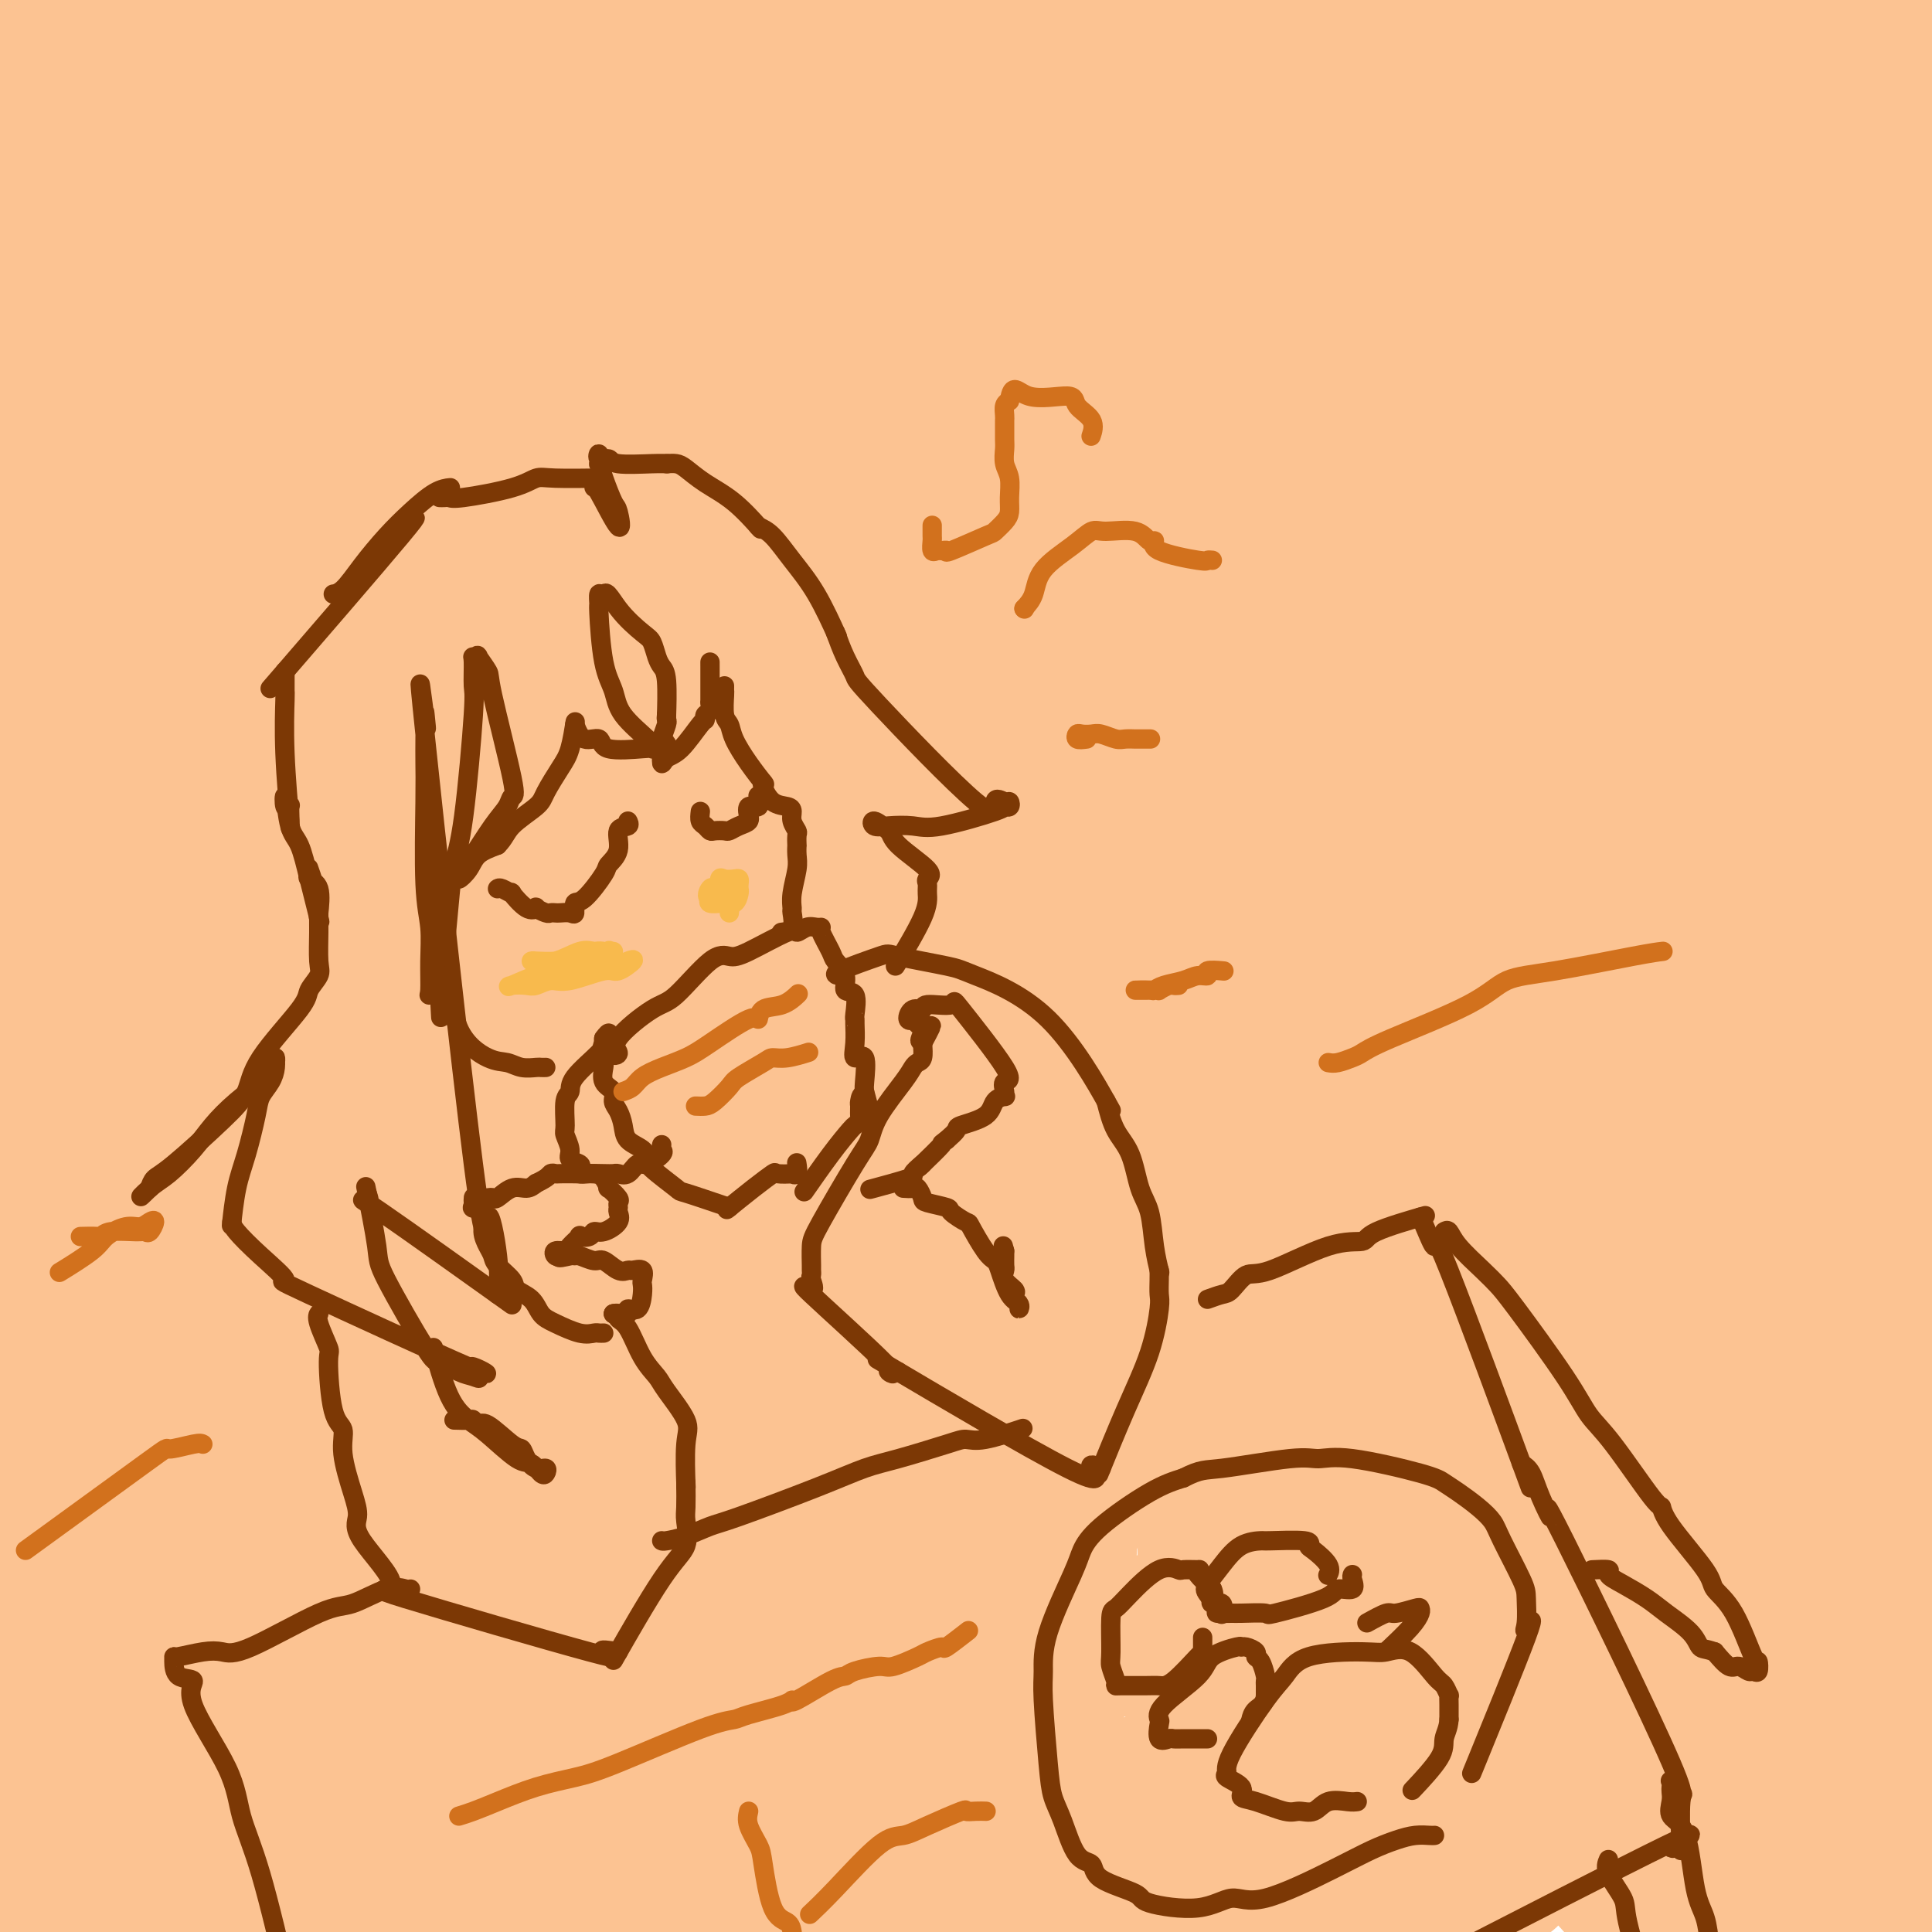 <svg viewBox='0 0 400 400' version='1.1' xmlns='http://www.w3.org/2000/svg' xmlns:xlink='http://www.w3.org/1999/xlink'><g fill='none' stroke='rgb(252,195,146)' stroke-width='28' stroke-linecap='round' stroke-linejoin='round'><path d='M29,52c0.046,-0.499 0.092,-0.997 0,-1c-0.092,-0.003 -0.323,0.490 -3,-3c-2.677,-3.490 -7.799,-10.961 -11,-16c-3.201,-5.039 -4.480,-7.645 -6,-10c-1.520,-2.355 -3.281,-4.461 -5,-7c-1.719,-2.539 -3.395,-5.513 -4,-7c-0.605,-1.487 -0.138,-1.488 0,0c0.138,1.488 -0.053,4.463 0,8c0.053,3.537 0.351,7.635 1,9c0.649,1.365 1.648,-0.003 3,15c1.352,15.003 3.056,46.378 4,61c0.944,14.622 1.129,12.492 2,36c0.871,23.508 2.428,72.654 3,96c0.572,23.346 0.160,20.892 0,26c-0.160,5.108 -0.067,17.778 0,27c0.067,9.222 0.109,14.997 0,22c-0.109,7.003 -0.367,15.234 -1,17c-0.633,1.766 -1.640,-2.934 -2,0c-0.360,2.934 -0.072,13.502 -1,-9c-0.928,-22.502 -3.074,-78.073 -4,-101c-0.926,-22.927 -0.634,-13.211 0,-29c0.634,-15.789 1.610,-57.083 3,-85c1.390,-27.917 3.195,-42.459 5,-57'/><path d='M13,44c1.600,-27.911 1.600,-26.689 2,-30c0.400,-3.311 1.200,-11.156 2,-19'/><path d='M26,23c-0.227,-8.213 -0.454,-16.426 0,0c0.454,16.426 1.589,57.491 2,71c0.411,13.509 0.097,-0.539 0,24c-0.097,24.539 0.024,87.665 0,115c-0.024,27.335 -0.191,18.881 0,19c0.191,0.119 0.742,8.812 0,27c-0.742,18.188 -2.775,45.870 -4,62c-1.225,16.130 -1.641,20.708 -2,26c-0.359,5.292 -0.660,11.297 -2,12c-1.340,0.703 -3.719,-3.897 -5,-6c-1.281,-2.103 -1.466,-1.710 -3,-29c-1.534,-27.290 -4.419,-82.262 -4,-125c0.419,-42.738 4.141,-73.243 7,-96c2.859,-22.757 4.856,-37.765 6,-52c1.144,-14.235 1.436,-27.696 2,-34c0.564,-6.304 1.399,-5.451 2,-5c0.601,0.451 0.969,0.500 1,0c0.031,-0.500 -0.275,-1.550 0,5c0.275,6.550 1.131,20.701 2,28c0.869,7.299 1.750,7.745 3,31c1.250,23.255 2.869,69.319 4,93c1.131,23.681 1.776,24.980 2,30c0.224,5.020 0.028,13.760 0,33c-0.028,19.240 0.111,48.980 0,66c-0.111,17.020 -0.472,21.321 -1,27c-0.528,5.679 -1.224,12.737 -2,20c-0.776,7.263 -1.631,14.730 -2,17c-0.369,2.270 -0.253,-0.658 -1,0c-0.747,0.658 -2.356,4.902 -4,-15c-1.644,-19.902 -3.322,-63.951 -5,-108'/><path d='M22,259c-0.727,-21.514 -0.043,-21.298 0,-25c0.043,-3.702 -0.554,-11.322 0,-36c0.554,-24.678 2.261,-66.416 3,-85c0.739,-18.584 0.512,-14.015 1,-21c0.488,-6.985 1.690,-25.523 2,-36c0.310,-10.477 -0.273,-12.894 0,-15c0.273,-2.106 1.404,-3.900 2,-6c0.596,-2.100 0.659,-4.506 1,-5c0.341,-0.494 0.961,0.925 1,2c0.039,1.075 -0.504,1.807 0,3c0.504,1.193 2.053,2.846 3,8c0.947,5.154 1.290,13.809 2,17c0.710,3.191 1.787,0.920 3,28c1.213,27.080 2.562,83.513 3,109c0.438,25.487 -0.034,20.029 0,22c0.034,1.971 0.573,11.372 0,29c-0.573,17.628 -2.258,43.481 -3,59c-0.742,15.519 -0.541,20.702 -1,26c-0.459,5.298 -1.577,10.711 -2,17c-0.423,6.289 -0.152,13.454 0,17c0.152,3.546 0.183,3.472 0,1c-0.183,-2.472 -0.581,-7.344 -1,0c-0.419,7.344 -0.860,26.902 0,4c0.860,-22.902 3.021,-88.265 4,-113c0.979,-24.735 0.778,-8.843 2,-27c1.222,-18.157 3.869,-70.365 5,-96c1.131,-25.635 0.748,-24.698 1,-29c0.252,-4.302 1.140,-13.844 2,-28c0.860,-14.156 1.693,-32.927 2,-42c0.307,-9.073 0.088,-8.450 0,-8c-0.088,0.450 -0.044,0.725 0,1'/><path d='M52,30c2.403,-52.222 0.409,-11.776 0,5c-0.409,16.776 0.767,9.884 2,29c1.233,19.116 2.525,64.240 3,98c0.475,33.760 0.134,56.156 0,76c-0.134,19.844 -0.061,37.138 0,49c0.061,11.862 0.109,18.293 0,26c-0.109,7.707 -0.376,16.690 -1,25c-0.624,8.310 -1.607,15.946 -2,19c-0.393,3.054 -0.197,1.527 0,0'/><path d='M54,357c0.356,1.736 0.713,3.472 -2,-15c-2.713,-18.472 -8.494,-57.151 -11,-71c-2.506,-13.849 -1.735,-2.867 -4,-26c-2.265,-23.133 -7.566,-80.381 -10,-108c-2.434,-27.619 -2.001,-25.609 -2,-32c0.001,-6.391 -0.430,-21.183 -1,-32c-0.570,-10.817 -1.278,-17.658 -2,-29c-0.722,-11.342 -1.458,-27.185 -2,-35c-0.542,-7.815 -0.890,-7.603 -1,-7c-0.110,0.603 0.019,1.596 0,2c-0.019,0.404 -0.187,0.218 0,1c0.187,0.782 0.730,2.530 1,3c0.270,0.470 0.269,-0.339 0,0c-0.269,0.339 -0.806,1.824 2,5c2.806,3.176 8.955,8.042 13,12c4.045,3.958 5.985,7.008 8,10c2.015,2.992 4.106,5.927 10,13c5.894,7.073 15.590,18.284 21,23c5.410,4.716 6.535,2.938 8,3c1.465,0.062 3.269,1.965 5,3c1.731,1.035 3.389,1.202 4,0c0.611,-1.202 0.175,-3.772 0,-7c-0.175,-3.228 -0.087,-7.114 0,-11'/><path d='M91,59c-0.506,-7.064 -1.771,-15.724 -3,-20c-1.229,-4.276 -2.422,-4.166 -4,-5c-1.578,-0.834 -3.540,-2.610 -6,-4c-2.460,-1.390 -5.416,-2.394 -7,-3c-1.584,-0.606 -1.794,-0.814 -2,-1c-0.206,-0.186 -0.406,-0.351 -1,-1c-0.594,-0.649 -1.581,-1.783 -2,-3c-0.419,-1.217 -0.270,-2.519 0,-3c0.270,-0.481 0.660,-0.143 0,-2c-0.660,-1.857 -2.369,-5.909 -3,-8c-0.631,-2.091 -0.183,-2.220 0,-2c0.183,0.220 0.101,0.791 0,1c-0.101,0.209 -0.219,0.056 0,0c0.219,-0.056 0.777,-0.016 1,0c0.223,0.016 0.112,0.008 0,0'/><path d='M64,8c0.862,2.741 1.724,5.481 3,12c1.276,6.519 2.966,16.815 4,15c1.034,-1.815 1.412,-15.743 4,24c2.588,39.743 7.387,133.156 9,171c1.613,37.844 0.040,20.117 0,20c-0.040,-0.117 1.453,17.374 2,29c0.547,11.626 0.148,17.386 0,23c-0.148,5.614 -0.045,11.081 0,17c0.045,5.919 0.033,12.289 0,15c-0.033,2.711 -0.085,1.763 0,2c0.085,0.237 0.308,1.658 0,-2c-0.308,-3.658 -1.145,-12.395 -2,-19c-0.855,-6.605 -1.726,-11.078 -3,-26c-1.274,-14.922 -2.951,-40.293 -3,-74c-0.049,-33.707 1.531,-75.750 3,-96c1.469,-20.250 2.827,-18.706 3,-23c0.173,-4.294 -0.838,-14.425 0,-32c0.838,-17.575 3.525,-42.593 5,-56c1.475,-13.407 1.737,-15.204 2,-17'/><path d='M94,8c-0.342,-4.192 -0.684,-8.385 0,0c0.684,8.385 2.393,29.347 3,59c0.607,29.653 0.111,67.998 0,82c-0.111,14.002 0.163,3.662 0,27c-0.163,23.338 -0.762,80.355 -1,105c-0.238,24.645 -0.114,16.920 0,18c0.114,1.080 0.218,10.965 0,22c-0.218,11.035 -0.759,23.219 -1,29c-0.241,5.781 -0.181,5.158 0,3c0.181,-2.158 0.485,-5.852 0,-3c-0.485,2.852 -1.759,12.249 -2,-19c-0.241,-31.249 0.550,-103.144 0,-128c-0.550,-24.856 -2.443,-2.673 0,-34c2.443,-31.327 9.221,-116.163 16,-201'/><path d='M123,52c-0.115,0.074 -0.230,0.148 0,0c0.230,-0.148 0.804,-0.517 0,25c-0.804,25.517 -2.986,76.919 -5,112c-2.014,35.081 -3.862,53.840 -5,76c-1.138,22.160 -1.568,47.723 -2,61c-0.432,13.277 -0.866,14.270 -1,15c-0.134,0.730 0.032,1.197 0,7c-0.032,5.803 -0.260,16.944 -3,-1c-2.740,-17.944 -7.990,-64.971 -10,-102c-2.010,-37.029 -0.779,-64.059 -1,-74c-0.221,-9.941 -1.893,-2.794 0,-22c1.893,-19.206 7.351,-64.766 10,-88c2.649,-23.234 2.490,-24.141 3,-25c0.510,-0.859 1.687,-1.668 2,-2c0.313,-0.332 -0.240,-0.185 0,0c0.240,0.185 1.274,0.409 2,4c0.726,3.591 1.144,10.549 2,19c0.856,8.451 2.149,18.396 3,22c0.851,3.604 1.258,0.868 1,30c-0.258,29.132 -1.182,90.131 -2,117c-0.818,26.869 -1.530,19.609 -2,21c-0.470,1.391 -0.699,11.432 -2,25c-1.301,13.568 -3.675,30.663 -5,39c-1.325,8.337 -1.603,7.915 -2,9c-0.397,1.085 -0.915,3.677 -1,6c-0.085,2.323 0.261,4.378 0,-1c-0.261,-5.378 -1.131,-18.189 -2,-31'/><path d='M103,294c-0.382,-24.123 -0.336,-68.431 0,-87c0.336,-18.569 0.963,-11.398 3,-31c2.037,-19.602 5.484,-65.976 7,-86c1.516,-20.024 1.100,-13.699 3,-27c1.900,-13.301 6.114,-46.229 8,-63c1.886,-16.771 1.443,-17.386 1,-18'/><path d='M133,8c-0.049,-12.234 -0.098,-24.467 0,0c0.098,24.467 0.345,85.635 0,110c-0.345,24.365 -1.280,11.926 -3,25c-1.720,13.074 -4.225,51.660 -6,78c-1.775,26.340 -2.821,40.432 -4,53c-1.179,12.568 -2.490,23.610 -3,33c-0.510,9.390 -0.217,17.127 0,27c0.217,9.873 0.360,21.883 0,31c-0.360,9.117 -1.221,15.341 0,-13c1.221,-28.341 4.526,-91.248 6,-118c1.474,-26.752 1.119,-17.350 3,-34c1.881,-16.650 5.999,-59.351 9,-95c3.001,-35.649 4.887,-64.246 6,-79c1.113,-14.754 1.454,-15.664 2,-18c0.546,-2.336 1.299,-6.096 2,-8c0.701,-1.904 1.351,-1.952 2,-2'/><path d='M153,4c-0.390,-0.052 -0.781,-0.103 0,0c0.781,0.103 2.733,0.361 5,14c2.267,13.639 4.850,40.659 6,53c1.150,12.341 0.868,10.003 0,33c-0.868,22.997 -2.321,71.328 -4,95c-1.679,23.672 -3.584,22.685 -5,29c-1.416,6.315 -2.343,19.931 -4,31c-1.657,11.069 -4.045,19.591 -5,23c-0.955,3.409 -0.478,1.704 0,0'/><path d='M146,282c0.002,-0.590 0.003,-1.180 0,-3c-0.003,-1.820 -0.012,-4.869 0,-8c0.012,-3.131 0.044,-6.344 0,-24c-0.044,-17.656 -0.166,-49.753 2,-94c2.166,-44.247 6.619,-100.642 9,-129c2.381,-28.358 2.691,-28.679 3,-29'/><path d='M167,67c0.286,-0.809 0.571,-1.618 0,0c-0.571,1.618 -2.000,5.664 -3,29c-1.000,23.336 -1.572,65.963 -2,91c-0.428,25.037 -0.711,32.485 -1,54c-0.289,21.515 -0.583,57.096 -1,72c-0.417,14.904 -0.956,9.131 -1,15c-0.044,5.869 0.405,23.379 0,29c-0.405,5.621 -1.666,-0.645 -2,3c-0.334,3.645 0.260,17.203 0,-1c-0.260,-18.203 -1.374,-68.168 -2,-90c-0.626,-21.832 -0.766,-15.532 0,-34c0.766,-18.468 2.437,-61.703 5,-108c2.563,-46.297 6.018,-95.656 9,-125c2.982,-29.344 5.491,-38.672 8,-48'/><path d='M189,79c-0.027,0.105 -0.055,0.210 0,0c0.055,-0.210 0.192,-0.734 -1,26c-1.192,26.734 -3.712,80.727 -5,104c-1.288,23.273 -1.344,15.826 -4,34c-2.656,18.174 -7.911,61.968 -10,80c-2.089,18.032 -1.013,10.303 -1,15c0.013,4.697 -1.037,21.819 -2,30c-0.963,8.181 -1.837,7.419 -2,4c-0.163,-3.419 0.387,-9.496 0,-6c-0.387,3.496 -1.711,16.564 0,-23c1.711,-39.564 6.459,-131.759 8,-167c1.541,-35.241 -0.124,-13.526 2,-31c2.124,-17.474 8.035,-74.135 12,-109c3.965,-34.865 5.982,-47.932 8,-61'/><path d='M200,18c0.029,-7.187 0.058,-14.375 0,0c-0.058,14.375 -0.202,50.312 0,73c0.202,22.688 0.750,32.127 0,57c-0.750,24.873 -2.799,65.181 -4,85c-1.201,19.819 -1.555,19.149 -2,24c-0.445,4.851 -0.981,15.224 -3,33c-2.019,17.776 -5.522,42.954 -7,55c-1.478,12.046 -0.932,10.961 -1,12c-0.068,1.039 -0.749,4.203 -1,3c-0.251,-1.203 -0.072,-6.772 0,-9c0.072,-2.228 0.036,-1.114 0,0'/><path d='M182,351c-2.295,-30.255 -4.590,-60.510 -4,-107c0.590,-46.490 4.065,-109.214 7,-151c2.935,-41.786 5.329,-62.635 6,-73c0.671,-10.365 -0.380,-10.247 1,-20c1.380,-9.753 5.190,-29.376 9,-49'/><path d='M226,72c0.040,-1.442 0.080,-2.884 0,0c-0.080,2.884 -0.279,10.095 -1,27c-0.721,16.905 -1.963,43.504 -5,81c-3.037,37.496 -7.871,85.890 -10,109c-2.129,23.110 -1.555,20.938 -2,25c-0.445,4.062 -1.908,14.358 -3,24c-1.092,9.642 -1.813,18.629 -2,22c-0.187,3.371 0.158,1.127 0,2c-0.158,0.873 -0.821,4.865 0,-17c0.821,-21.865 3.126,-69.585 6,-123c2.874,-53.415 6.317,-112.524 8,-141c1.683,-28.476 1.607,-26.321 2,-33c0.393,-6.679 1.255,-22.194 2,-35c0.745,-12.806 1.372,-22.903 2,-33'/><path d='M228,11c-0.010,-10.668 -0.020,-21.335 0,0c0.020,21.335 0.069,74.674 0,99c-0.069,24.326 -0.256,19.639 0,35c0.256,15.361 0.954,50.770 1,73c0.046,22.230 -0.560,31.281 -1,39c-0.440,7.719 -0.715,14.107 -1,20c-0.285,5.893 -0.580,11.290 -1,17c-0.420,5.710 -0.966,11.731 -1,13c-0.034,1.269 0.444,-2.215 0,1c-0.444,3.215 -1.810,13.130 -3,-12c-1.190,-25.130 -2.205,-85.304 -4,-105c-1.795,-19.696 -4.370,1.087 0,-30c4.370,-31.087 15.685,-114.043 27,-197'/><path d='M257,79c1.090,-8.887 2.179,-17.774 0,0c-2.179,17.774 -7.628,62.207 -10,81c-2.372,18.793 -1.667,11.944 -4,21c-2.333,9.056 -7.705,34.015 -11,49c-3.295,14.985 -4.513,19.996 -5,22c-0.487,2.004 -0.244,1.002 0,0'/><path d='M227,252c-1.692,14.494 -3.384,28.989 -4,37c-0.616,8.011 -0.155,9.539 -1,23c-0.845,13.461 -2.997,38.855 -4,53c-1.003,14.145 -0.858,17.041 -1,21c-0.142,3.959 -0.571,8.979 -1,14'/><path d='M218,364c-0.094,3.025 -0.188,6.051 0,0c0.188,-6.051 0.657,-21.178 1,-29c0.343,-7.822 0.558,-8.340 4,-35c3.442,-26.660 10.110,-79.464 13,-103c2.890,-23.536 2.000,-17.805 4,-34c2.000,-16.195 6.889,-54.318 11,-76c4.111,-21.682 7.444,-26.924 9,-31c1.556,-4.076 1.334,-6.988 2,-9c0.666,-2.012 2.218,-3.126 3,-3c0.782,0.126 0.793,1.490 1,4c0.207,2.510 0.612,6.165 1,11c0.388,4.835 0.761,10.851 -2,49c-2.761,38.149 -8.656,108.433 -11,142c-2.344,33.567 -1.136,30.418 -1,36c0.136,5.582 -0.799,19.893 -1,30c-0.201,10.107 0.331,16.008 0,24c-0.331,7.992 -1.525,18.074 -2,22c-0.475,3.926 -0.229,1.698 0,2c0.229,0.302 0.442,3.136 0,-3c-0.442,-6.136 -1.540,-21.242 0,-51c1.540,-29.758 5.719,-74.167 7,-91c1.281,-16.833 -0.337,-6.089 4,-31c4.337,-24.911 14.629,-85.476 19,-114c4.371,-28.524 2.820,-25.007 4,-35c1.180,-9.993 5.090,-33.497 9,-57'/><path d='M298,32c0.736,-8.669 1.473,-17.338 0,0c-1.473,17.338 -5.155,60.684 -7,78c-1.845,17.316 -1.851,8.601 -4,25c-2.149,16.399 -6.439,57.911 -8,74c-1.561,16.089 -0.392,6.753 -3,26c-2.608,19.247 -8.992,67.077 -12,86c-3.008,18.923 -2.641,8.941 -2,7c0.641,-1.941 1.554,4.160 0,3c-1.554,-1.160 -5.577,-9.582 -8,-33c-2.423,-23.418 -3.247,-61.834 -4,-76c-0.753,-14.166 -1.433,-4.083 0,-29c1.433,-24.917 4.981,-84.833 8,-124c3.019,-39.167 5.510,-57.583 8,-76'/><path d='M277,6c-0.279,-1.374 -0.558,-2.748 0,0c0.558,2.748 1.954,9.619 3,33c1.046,23.381 1.741,63.274 2,81c0.259,17.726 0.083,13.286 0,15c-0.083,1.714 -0.074,9.583 0,17c0.074,7.417 0.212,14.381 0,18c-0.212,3.619 -0.775,3.891 -1,4c-0.225,0.109 -0.113,0.054 0,0'/><path d='M281,174c-1.262,-3.730 -2.525,-7.460 -4,-13c-1.475,-5.540 -3.163,-12.891 -5,-22c-1.837,-9.109 -3.822,-19.978 -5,-27c-1.178,-7.022 -1.548,-10.198 -5,-29c-3.452,-18.802 -9.986,-53.229 -13,-70c-3.014,-16.771 -2.507,-15.885 -2,-15'/><path d='M248,-1c-0.467,-1.528 -0.933,-3.057 0,0c0.933,3.057 3.266,10.699 5,18c1.734,7.301 2.871,14.260 4,20c1.129,5.740 2.251,10.260 4,27c1.749,16.740 4.125,45.699 5,64c0.875,18.301 0.250,25.943 0,29c-0.250,3.057 -0.125,1.528 0,0'/><path d='M266,157c0.504,2.602 1.008,5.204 2,5c0.992,-0.204 2.473,-3.215 3,14c0.527,17.215 0.100,54.656 -2,87c-2.100,32.344 -5.873,59.593 -7,72c-1.127,12.407 0.392,9.974 0,21c-0.392,11.026 -2.696,35.513 -5,60'/><path d='M271,316c-0.370,1.349 -0.740,2.697 0,0c0.740,-2.697 2.591,-9.440 4,-27c1.409,-17.560 2.377,-45.937 5,-83c2.623,-37.063 6.902,-82.813 9,-104c2.098,-21.187 2.016,-17.813 3,-21c0.984,-3.187 3.034,-12.935 5,-29c1.966,-16.065 3.847,-38.447 5,-49c1.153,-10.553 1.576,-9.276 2,-8'/><path d='M306,0c-0.089,1.689 -0.178,3.377 0,0c0.178,-3.377 0.623,-11.820 0,16c-0.623,27.820 -2.314,91.904 -4,133c-1.686,41.096 -3.366,59.202 -4,76c-0.634,16.798 -0.222,32.286 0,42c0.222,9.714 0.255,13.655 0,18c-0.255,4.345 -0.800,9.093 -1,14c-0.200,4.907 -0.057,9.973 0,12c0.057,2.027 0.029,1.013 0,0'/><path d='M297,311c-0.025,6.549 -0.050,13.099 0,-4c0.050,-17.099 0.175,-57.845 3,-101c2.825,-43.155 8.349,-88.718 11,-110c2.651,-21.282 2.430,-18.282 3,-23c0.570,-4.718 1.930,-17.154 3,-26c1.070,-8.846 1.849,-14.103 2,-18c0.151,-3.897 -0.327,-6.436 0,-7c0.327,-0.564 1.457,0.846 2,5c0.543,4.154 0.498,11.053 1,13c0.502,1.947 1.552,-1.056 2,27c0.448,28.056 0.293,87.172 0,115c-0.293,27.828 -0.724,24.369 -1,24c-0.276,-0.369 -0.399,2.351 -2,32c-1.601,29.649 -4.682,86.227 -6,110c-1.318,23.773 -0.875,14.740 -1,15c-0.125,0.260 -0.820,9.812 -1,14c-0.180,4.188 0.154,3.011 0,7c-0.154,3.989 -0.797,13.142 0,-13c0.797,-26.142 3.034,-87.579 4,-112c0.966,-24.421 0.661,-11.824 2,-29c1.339,-17.176 4.322,-64.124 5,-85c0.678,-20.876 -0.949,-15.679 0,-26c0.949,-10.321 4.475,-36.161 8,-62'/><path d='M332,57c1.564,-13.535 1.473,-16.373 2,-20c0.527,-3.627 1.672,-8.043 3,-8c1.328,0.043 2.840,4.546 4,4c1.160,-0.546 1.967,-6.141 3,17c1.033,23.141 2.293,75.017 2,99c-0.293,23.983 -2.139,20.074 -3,23c-0.861,2.926 -0.736,12.688 -2,32c-1.264,19.312 -3.915,48.175 -5,64c-1.085,15.825 -0.603,18.610 -1,23c-0.397,4.390 -1.671,10.383 -2,16c-0.329,5.617 0.288,10.858 0,9c-0.288,-1.858 -1.480,-10.816 -2,-15c-0.520,-4.184 -0.366,-3.596 0,-34c0.366,-30.404 0.945,-91.801 3,-135c2.055,-43.199 5.587,-68.200 9,-93c3.413,-24.800 6.706,-49.400 10,-74'/><path d='M365,30c-0.341,-7.377 -0.682,-14.753 0,0c0.682,14.753 2.386,51.637 3,76c0.614,24.363 0.136,36.206 0,47c-0.136,10.794 0.068,20.540 0,29c-0.068,8.460 -0.410,15.634 -1,29c-0.590,13.366 -1.428,32.925 -2,42c-0.572,9.075 -0.877,7.667 -1,9c-0.123,1.333 -0.064,5.408 0,5c0.064,-0.408 0.133,-5.297 0,-1c-0.133,4.297 -0.469,17.781 -2,-11c-1.531,-28.781 -4.258,-99.826 -5,-140c-0.742,-40.174 0.502,-49.478 2,-76c1.498,-26.522 3.249,-70.261 5,-114'/><path d='M377,83c0.030,-2.146 0.061,-4.292 0,0c-0.061,4.292 -0.212,15.021 0,23c0.212,7.979 0.788,13.206 1,30c0.212,16.794 0.058,45.153 0,61c-0.058,15.847 -0.022,19.182 0,24c0.022,4.818 0.030,11.120 0,17c-0.030,5.880 -0.096,11.338 0,11c0.096,-0.338 0.356,-6.472 0,-9c-0.356,-2.528 -1.327,-1.450 0,-24c1.327,-22.550 4.950,-68.729 9,-105c4.050,-36.271 8.525,-62.636 13,-89'/><path d='M399,85c0.228,-1.612 0.455,-3.223 0,0c-0.455,3.223 -1.593,11.281 -3,20c-1.407,8.719 -3.082,18.098 -4,26c-0.918,7.902 -1.080,14.327 -3,27c-1.920,12.673 -5.599,31.594 -7,42c-1.401,10.406 -0.525,12.298 0,12c0.525,-0.298 0.699,-2.787 0,7c-0.699,9.787 -2.270,31.850 0,-8c2.270,-39.850 8.380,-141.614 11,-183c2.620,-41.386 1.748,-22.396 2,-18c0.252,4.396 1.626,-5.802 3,-16'/><path d='M396,202c0.444,0.496 0.887,0.993 0,0c-0.887,-0.993 -3.105,-3.475 -7,-28c-3.895,-24.525 -9.466,-71.094 -12,-95c-2.534,-23.906 -2.030,-25.150 -2,-30c0.030,-4.850 -0.415,-13.306 -1,-23c-0.585,-9.694 -1.310,-20.627 -2,-26c-0.690,-5.373 -1.345,-5.187 -2,-5'/><path d='M367,-1c0.874,-0.356 1.748,-0.712 0,0c-1.748,0.712 -6.119,2.492 -10,3c-3.881,0.508 -7.271,-0.257 -10,0c-2.729,0.257 -4.797,1.536 -9,2c-4.203,0.464 -10.541,0.114 -14,0c-3.459,-0.114 -4.038,0.008 -5,0c-0.962,-0.008 -2.307,-0.146 -3,-1c-0.693,-0.854 -0.734,-2.425 0,-3c0.734,-0.575 2.245,-0.154 3,0c0.755,0.154 0.756,0.041 2,0c1.244,-0.041 3.732,-0.011 7,0c3.268,0.011 7.318,0.004 11,0c3.682,-0.004 6.998,-0.005 12,0c5.002,0.005 11.690,0.017 15,0c3.310,-0.017 3.242,-0.064 2,0c-1.242,0.064 -3.660,0.239 -6,1c-2.340,0.761 -4.604,2.109 -7,3c-2.396,0.891 -4.924,1.324 -8,2c-3.076,0.676 -6.698,1.593 -9,2c-2.302,0.407 -3.282,0.302 -5,1c-1.718,0.698 -4.172,2.198 -5,3c-0.828,0.802 -0.029,0.905 0,1c0.029,0.095 -0.714,0.183 0,1c0.714,0.817 2.883,2.363 5,3c2.117,0.637 4.180,0.364 8,2c3.820,1.636 9.395,5.181 13,7c3.605,1.819 5.240,1.913 9,3c3.760,1.087 9.646,3.168 12,4c2.354,0.832 1.177,0.416 0,0'/><path d='M375,33c0.536,7.116 1.072,14.233 2,20c0.928,5.767 2.249,10.185 3,26c0.751,15.815 0.933,43.027 1,62c0.067,18.973 0.019,29.707 0,34c-0.019,4.293 -0.010,2.147 0,0'/><path d='M381,175c-0.144,2.263 -0.287,4.526 0,7c0.287,2.474 1.005,5.160 2,10c0.995,4.840 2.267,11.833 3,17c0.733,5.167 0.929,8.506 2,23c1.071,14.494 3.019,40.143 4,65c0.981,24.857 0.995,48.923 1,64c0.005,15.077 0.001,21.165 0,27c-0.001,5.835 -0.001,11.418 0,17'/><path d='M387,395c0.152,11.798 0.305,23.597 0,0c-0.305,-23.597 -1.067,-82.588 -1,-109c0.067,-26.412 0.962,-20.243 2,-23c1.038,-2.757 2.217,-14.440 4,-30c1.783,-15.560 4.169,-34.995 5,-44c0.831,-9.005 0.108,-7.578 0,-8c-0.108,-0.422 0.398,-2.692 1,-2c0.602,0.692 1.301,4.346 2,8'/><path d='M399,293c0.188,-1.512 0.377,-3.023 0,0c-0.377,3.023 -1.318,10.582 -2,19c-0.682,8.418 -1.103,17.696 -1,25c0.103,7.304 0.731,12.633 0,23c-0.731,10.367 -2.820,25.773 -4,33c-1.180,7.227 -1.452,6.277 -3,5c-1.548,-1.277 -4.372,-2.880 -7,-7c-2.628,-4.120 -5.060,-10.758 -7,-17c-1.940,-6.242 -3.388,-12.089 -6,-29c-2.612,-16.911 -6.386,-44.885 -9,-60c-2.614,-15.115 -4.066,-17.371 -5,-21c-0.934,-3.629 -1.351,-8.633 -2,-12c-0.649,-3.367 -1.531,-5.098 -2,-6c-0.469,-0.902 -0.523,-0.974 0,3c0.523,3.974 1.625,11.993 3,29c1.375,17.007 3.024,43.002 4,59c0.976,15.998 1.279,21.999 2,32c0.721,10.001 1.861,24.000 3,38'/><path d='M353,320c0.081,1.114 0.163,2.228 0,0c-0.163,-2.228 -0.570,-7.798 -1,-21c-0.430,-13.202 -0.885,-34.038 -1,-44c-0.115,-9.962 0.108,-9.052 0,-10c-0.108,-0.948 -0.549,-3.754 0,-4c0.549,-0.246 2.086,2.067 3,7c0.914,4.933 1.205,12.487 2,18c0.795,5.513 2.094,8.985 4,26c1.906,17.015 4.418,47.572 6,64c1.582,16.428 2.235,18.726 2,24c-0.235,5.274 -1.358,13.525 0,18c1.358,4.475 5.198,5.175 -1,0c-6.198,-5.175 -22.434,-16.224 -31,-23c-8.566,-6.776 -9.461,-9.278 -12,-12c-2.539,-2.722 -6.723,-5.664 -11,-10c-4.277,-4.336 -8.645,-10.065 -11,-12c-2.355,-1.935 -2.695,-0.077 -3,0c-0.305,0.077 -0.576,-1.626 1,1c1.576,2.626 5.000,9.580 7,14c2.000,4.420 2.577,6.305 9,14c6.423,7.695 18.692,21.198 25,28c6.308,6.802 6.654,6.901 7,7'/><path d='M333,378c1.501,1.539 3.002,3.077 0,0c-3.002,-3.077 -10.508,-10.770 -17,-16c-6.492,-5.230 -11.970,-7.997 -17,-12c-5.030,-4.003 -9.614,-9.241 -13,-12c-3.386,-2.759 -5.576,-3.038 -10,-5c-4.424,-1.962 -11.083,-5.608 -14,-7c-2.917,-1.392 -2.092,-0.531 -2,0c0.092,0.531 -0.549,0.733 0,1c0.549,0.267 2.289,0.601 5,2c2.711,1.399 6.394,3.863 10,5c3.606,1.137 7.136,0.946 18,2c10.864,1.054 29.063,3.354 48,10c18.937,6.646 38.613,17.639 47,22c8.387,4.361 5.485,2.090 2,2c-3.485,-0.090 -7.554,2.000 -10,3c-2.446,1.000 -3.268,0.911 -17,3c-13.732,2.089 -40.373,6.356 -54,9c-13.627,2.644 -14.240,3.664 -25,5c-10.760,1.336 -31.665,2.988 -42,3c-10.335,0.012 -10.098,-1.617 -12,-3c-1.902,-1.383 -5.943,-2.521 -8,-4c-2.057,-1.479 -2.129,-3.300 -2,-4c0.129,-0.700 0.458,-0.279 0,0c-0.458,0.279 -1.704,0.416 6,-3c7.704,-3.416 24.359,-10.385 37,-14c12.641,-3.615 21.269,-3.877 30,-5c8.731,-1.123 17.566,-3.108 31,-2c13.434,1.108 31.467,5.307 39,7c7.533,1.693 4.567,0.879 5,1c0.433,0.121 4.267,1.177 2,2c-2.267,0.823 -10.633,1.411 -19,2'/><path d='M351,370c-7.375,0.831 -16.313,1.909 -23,3c-6.687,1.091 -11.122,2.194 -27,5c-15.878,2.806 -43.199,7.316 -58,9c-14.801,1.684 -17.081,0.543 -21,0c-3.919,-0.543 -9.478,-0.488 -14,-1c-4.522,-0.512 -8.006,-1.591 -10,-2c-1.994,-0.409 -2.498,-0.146 -2,0c0.498,0.146 1.997,0.176 3,0c1.003,-0.176 1.508,-0.558 5,-2c3.492,-1.442 9.970,-3.944 25,-9c15.030,-5.056 38.611,-12.665 51,-16c12.389,-3.335 13.584,-2.394 17,-2c3.416,0.394 9.053,0.241 12,0c2.947,-0.241 3.206,-0.571 7,0c3.794,0.571 11.125,2.041 -2,0c-13.125,-2.041 -46.704,-7.594 -62,-10c-15.296,-2.406 -12.308,-1.667 -14,-3c-1.692,-1.333 -8.064,-4.739 -12,-6c-3.936,-1.261 -5.438,-0.375 -3,0c2.438,0.375 8.814,0.241 13,0c4.186,-0.241 6.181,-0.588 19,-3c12.819,-2.412 36.463,-6.889 50,-8c13.537,-1.111 16.969,1.146 21,2c4.031,0.854 8.662,0.307 13,2c4.338,1.693 8.382,5.627 10,8c1.618,2.373 0.809,3.187 0,4'/><path d='M349,341c0.792,0.620 2.773,0.170 0,1c-2.773,0.830 -10.301,2.940 -16,4c-5.699,1.060 -9.570,1.070 -13,1c-3.430,-0.070 -6.419,-0.219 -14,0c-7.581,0.219 -19.755,0.807 -26,0c-6.245,-0.807 -6.560,-3.010 -8,-4c-1.440,-0.990 -4.003,-0.766 -6,-2c-1.997,-1.234 -3.428,-3.924 -4,-5c-0.572,-1.076 -0.286,-0.538 0,0'/><path d='M262,336c0.217,-0.074 0.434,-0.149 1,0c0.566,0.149 1.480,0.521 5,0c3.520,-0.521 9.645,-1.935 14,-2c4.355,-0.065 6.941,1.220 10,2c3.059,0.780 6.593,1.056 10,3c3.407,1.944 6.688,5.555 8,7c1.312,1.445 0.656,0.722 0,0'/><path d='M310,346c-2.112,0.407 -4.223,0.813 -4,0c0.223,-0.813 2.781,-2.847 -12,2c-14.781,4.847 -46.903,16.574 -62,23c-15.097,6.426 -13.171,7.550 -34,12c-20.829,4.450 -64.415,12.225 -108,20'/><path d='M97,397c-1.548,0.572 -3.095,1.144 0,0c3.095,-1.144 10.834,-4.006 18,-7c7.166,-2.994 13.760,-6.122 22,-8c8.240,-1.878 18.125,-2.507 27,-3c8.875,-0.493 16.741,-0.850 30,2c13.259,2.850 31.913,8.908 42,12c10.087,3.092 11.609,3.218 14,4c2.391,0.782 5.653,2.220 5,1c-0.653,-1.220 -5.221,-5.098 -8,-9c-2.779,-3.902 -3.770,-7.828 -15,-14c-11.230,-6.172 -32.698,-14.591 -43,-18c-10.302,-3.409 -9.437,-1.809 -21,-2c-11.563,-0.191 -35.555,-2.172 -45,-3c-9.445,-0.828 -4.345,-0.502 -3,0c1.345,0.502 -1.065,1.180 -2,2c-0.935,0.820 -0.393,1.781 0,2c0.393,0.219 0.638,-0.303 1,0c0.362,0.303 0.840,1.431 1,2c0.160,0.569 0.002,0.580 1,1c0.998,0.420 3.152,1.249 4,1c0.848,-0.249 0.389,-1.575 3,0c2.611,1.575 8.293,6.052 13,9c4.707,2.948 8.438,4.366 12,6c3.562,1.634 6.954,3.485 15,7c8.046,3.515 20.744,8.695 27,11c6.256,2.305 6.069,1.736 7,2c0.931,0.264 2.980,1.361 4,2c1.020,0.639 1.010,0.819 1,1'/><path d='M207,398c8.283,3.724 1.992,1.532 -3,0c-4.992,-1.532 -8.685,-2.406 -13,-3c-4.315,-0.594 -9.254,-0.907 -15,-1c-5.746,-0.093 -12.301,0.035 -17,0c-4.699,-0.035 -7.543,-0.233 -17,0c-9.457,0.233 -25.526,0.896 -34,1c-8.474,0.104 -9.354,-0.353 -12,0c-2.646,0.353 -7.059,1.514 -13,2c-5.941,0.486 -13.409,0.296 -17,0c-3.591,-0.296 -3.304,-0.700 -4,-1c-0.696,-0.300 -2.374,-0.498 -3,-1c-0.626,-0.502 -0.198,-1.308 -3,-1c-2.802,0.308 -8.834,1.731 -2,0c6.834,-1.731 26.533,-6.615 38,-10c11.467,-3.385 14.704,-5.271 19,-7c4.296,-1.729 9.653,-3.300 13,-4c3.347,-0.700 4.684,-0.528 6,-1c1.316,-0.472 2.609,-1.588 3,-2c0.391,-0.412 -0.121,-0.122 0,0c0.121,0.122 0.877,0.074 0,-1c-0.877,-1.074 -3.385,-3.174 -6,-5c-2.615,-1.826 -5.337,-3.377 -12,-4c-6.663,-0.623 -17.269,-0.319 -24,1c-6.731,1.319 -9.588,3.653 -13,5c-3.412,1.347 -7.380,1.709 -14,7c-6.620,5.291 -15.891,15.512 -22,22c-6.109,6.488 -9.054,9.244 -12,12'/><path d='M40,396c-0.197,0.473 -0.395,0.947 0,0c0.395,-0.947 1.382,-3.314 9,-11c7.618,-7.686 21.865,-20.691 30,-28c8.135,-7.309 10.156,-8.924 18,-15c7.844,-6.076 21.510,-16.614 28,-21c6.490,-4.386 5.805,-2.619 6,-2c0.195,0.619 1.270,0.091 2,-1c0.730,-1.091 1.113,-2.746 -4,3c-5.113,5.746 -15.723,18.893 -23,28c-7.277,9.107 -11.222,14.173 -21,24c-9.778,9.827 -25.389,24.413 -41,39'/><path d='M44,392c-1.070,1.437 -2.140,2.875 0,0c2.140,-2.875 7.489,-10.061 11,-15c3.511,-4.939 5.182,-7.631 16,-17c10.818,-9.369 30.782,-25.415 42,-34c11.218,-8.585 13.690,-9.711 18,-12c4.310,-2.289 10.458,-5.743 16,-8c5.542,-2.257 10.480,-3.317 13,-4c2.520,-0.683 2.624,-0.988 2,0c-0.624,0.988 -1.976,3.268 0,1c1.976,-2.268 7.280,-9.083 -3,2c-10.280,11.083 -36.142,40.065 -47,51c-10.858,10.935 -6.710,3.823 -6,2c0.710,-1.823 -2.018,1.644 -4,0c-1.982,-1.644 -3.218,-8.399 -4,-13c-0.782,-4.601 -1.112,-7.049 -1,-14c0.112,-6.951 0.664,-18.406 1,-24c0.336,-5.594 0.457,-5.329 1,-6c0.543,-0.671 1.509,-2.279 2,-3c0.491,-0.721 0.506,-0.557 1,0c0.494,0.557 1.467,1.506 2,2c0.533,0.494 0.626,0.533 2,5c1.374,4.467 4.028,13.362 5,19c0.972,5.638 0.260,8.019 0,10c-0.260,1.981 -0.070,3.562 0,10c0.070,6.438 0.019,17.733 0,24c-0.019,6.267 -0.005,7.505 0,8c0.005,0.495 0.003,0.248 0,0'/><path d='M111,376c0.698,-1.736 1.397,-3.473 2,-6c0.603,-2.527 1.111,-5.845 2,-10c0.889,-4.155 2.161,-9.146 4,-15c1.839,-5.854 4.246,-12.569 6,-17c1.754,-4.431 2.857,-6.578 8,-20c5.143,-13.422 14.327,-38.121 18,-48c3.673,-9.879 1.837,-4.940 0,0'/><path d='M151,260c0.166,-0.608 0.332,-1.215 -2,1c-2.332,2.215 -7.162,7.253 -7,7c0.162,-0.253 5.317,-5.798 -14,13c-19.317,18.798 -63.106,61.938 -81,79c-17.894,17.062 -9.893,8.047 -8,5c1.893,-3.047 -2.320,-0.126 -4,1c-1.680,1.126 -0.825,0.458 -1,0c-0.175,-0.458 -1.378,-0.705 -2,0c-0.622,0.705 -0.662,2.362 0,3c0.662,0.638 2.027,0.258 3,0c0.973,-0.258 1.554,-0.392 2,-1c0.446,-0.608 0.758,-1.688 5,-4c4.242,-2.312 12.416,-5.854 17,-8c4.584,-2.146 5.579,-2.895 8,-3c2.421,-0.105 6.267,0.433 9,0c2.733,-0.433 4.352,-1.838 -2,1c-6.352,2.838 -20.676,9.919 -35,17'/><path d='M39,371c-9.356,4.267 -14.244,5.933 -22,9c-7.756,3.067 -18.378,7.533 -29,12'/><path d='M4,390c-1.145,0.112 -2.289,0.225 0,0c2.289,-0.225 8.012,-0.787 12,-1c3.988,-0.213 6.239,-0.077 9,0c2.761,0.077 6.030,0.093 8,0c1.970,-0.093 2.641,-0.297 2,0c-0.641,0.297 -2.592,1.094 -10,0c-7.408,-1.094 -20.272,-4.080 -25,-5c-4.728,-0.920 -1.321,0.224 0,1c1.321,0.776 0.556,1.183 1,2c0.444,0.817 2.098,2.044 3,3c0.902,0.956 1.050,1.642 2,3c0.950,1.358 2.700,3.388 4,5c1.300,1.612 2.150,2.806 3,4'/><path d='M20,373c-1.582,9.162 -3.165,18.325 0,0c3.165,-18.325 11.077,-64.137 15,-82c3.923,-17.863 3.856,-7.778 10,-27c6.144,-19.222 18.500,-67.752 27,-93c8.500,-25.248 13.143,-27.214 15,-28c1.857,-0.786 0.929,-0.393 0,0'/><path d='M87,143c0.578,5.511 1.156,11.022 0,-3c-1.156,-14.022 -4.044,-47.578 -14,-75c-9.956,-27.422 -26.978,-48.711 -44,-70'/><path d='M52,4c-1.122,-0.272 -2.243,-0.544 0,0c2.243,0.544 7.851,1.905 12,4c4.149,2.095 6.840,4.926 11,8c4.160,3.074 9.791,6.393 12,8c2.209,1.607 0.996,1.504 1,2c0.004,0.496 1.223,1.593 0,2c-1.223,0.407 -4.889,0.124 -8,0c-3.111,-0.124 -5.666,-0.090 -9,0c-3.334,0.090 -7.445,0.235 -14,0c-6.555,-0.235 -15.552,-0.849 -20,-1c-4.448,-0.151 -4.346,0.163 -6,0c-1.654,-0.163 -5.064,-0.803 -5,-1c0.064,-0.197 3.603,0.048 5,0c1.397,-0.048 0.652,-0.389 6,-1c5.348,-0.611 16.789,-1.492 25,-2c8.211,-0.508 13.192,-0.644 17,0c3.808,0.644 6.443,2.068 10,3c3.557,0.932 8.035,1.372 10,2c1.965,0.628 1.418,1.443 2,2c0.582,0.557 2.294,0.855 0,1c-2.294,0.145 -8.593,0.138 -13,0c-4.407,-0.138 -6.923,-0.406 -10,-1c-3.077,-0.594 -6.716,-1.515 -14,-4c-7.284,-2.485 -18.211,-6.533 -24,-9c-5.789,-2.467 -6.438,-3.352 -8,-4c-1.562,-0.648 -4.036,-1.059 -6,-2c-1.964,-0.941 -3.418,-2.412 -4,-3c-0.582,-0.588 -0.291,-0.294 0,0'/><path d='M22,8c-8.489,-3.200 -1.711,-0.200 1,1c2.711,1.200 1.356,0.600 0,0'/></g>
<g fill='none' stroke='rgb(124,56,5)' stroke-width='4' stroke-linecap='round' stroke-linejoin='round'><path d='M93,101c0.220,-0.022 0.440,-0.044 0,0c-0.440,0.044 -1.538,0.155 -3,1c-1.462,0.845 -3.286,2.423 -5,4c-1.714,1.577 -3.317,3.154 -5,5c-1.683,1.846 -3.445,3.960 -5,6c-1.555,2.040 -2.904,4.006 -4,5c-1.096,0.994 -1.940,1.015 -2,1c-0.060,-0.015 0.664,-0.068 1,0c0.336,0.068 0.284,0.255 1,0c0.716,-0.255 2.200,-0.952 3,-2c0.800,-1.048 0.915,-2.446 1,-3c0.085,-0.554 0.138,-0.265 2,-2c1.862,-1.735 5.532,-5.496 7,-7c1.468,-1.504 0.734,-0.752 0,0'/><path d='M84,109c-0.601,0.607 -1.202,1.214 0,0c1.202,-1.214 4.208,-4.250 -1,2c-5.208,6.250 -18.631,21.786 -24,28c-5.369,6.214 -2.685,3.107 0,0'/><path d='M59,139c-0.001,0.370 -0.001,0.739 0,1c0.001,0.261 0.004,0.412 0,1c-0.004,0.588 -0.015,1.613 0,2c0.015,0.387 0.056,0.135 0,2c-0.056,1.865 -0.207,5.848 0,11c0.207,5.152 0.774,11.472 1,14c0.226,2.528 0.113,1.264 0,0'/><path d='M60,170c0.008,-0.204 0.016,-0.407 0,-1c-0.016,-0.593 -0.055,-1.575 0,-2c0.055,-0.425 0.203,-0.293 0,0c-0.203,0.293 -0.756,0.748 -1,0c-0.244,-0.748 -0.177,-2.700 0,-2c0.177,0.700 0.465,4.052 1,6c0.535,1.948 1.319,2.491 2,4c0.681,1.509 1.260,3.983 2,7c0.740,3.017 1.640,6.576 2,8c0.360,1.424 0.180,0.712 0,0'/><path d='M66,190c-0.061,0.089 -0.121,0.178 0,-1c0.121,-1.178 0.424,-3.624 0,-5c-0.424,-1.376 -1.575,-1.682 -2,-2c-0.425,-0.318 -0.124,-0.650 0,-1c0.124,-0.350 0.072,-0.720 0,-1c-0.072,-0.280 -0.163,-0.472 0,0c0.163,0.472 0.579,1.607 1,3c0.421,1.393 0.847,3.044 1,4c0.153,0.956 0.034,1.218 0,2c-0.034,0.782 0.019,2.083 0,4c-0.019,1.917 -0.110,4.451 0,6c0.110,1.549 0.421,2.115 0,3c-0.421,0.885 -1.572,2.090 -2,3c-0.428,0.910 -0.131,1.525 -2,4c-1.869,2.475 -5.905,6.809 -8,10c-2.095,3.191 -2.249,5.239 -3,7c-0.751,1.761 -2.098,3.235 -5,6c-2.902,2.765 -7.358,6.821 -10,9c-2.642,2.179 -3.469,2.480 -4,3c-0.531,0.520 -0.765,1.260 -1,2'/><path d='M31,246c-3.269,3.212 -1.441,1.242 0,0c1.441,-1.242 2.494,-1.757 4,-3c1.506,-1.243 3.465,-3.215 5,-5c1.535,-1.785 2.646,-3.384 4,-5c1.354,-1.616 2.952,-3.251 5,-5c2.048,-1.749 4.547,-3.612 6,-5c1.453,-1.388 1.861,-2.300 2,-3c0.139,-0.700 0.011,-1.188 0,-1c-0.011,0.188 0.096,1.052 0,2c-0.096,0.948 -0.397,1.979 -1,3c-0.603,1.021 -1.510,2.033 -2,3c-0.490,0.967 -0.562,1.889 -1,4c-0.438,2.111 -1.241,5.411 -2,8c-0.759,2.589 -1.474,4.466 -2,7c-0.526,2.534 -0.865,5.724 -1,7c-0.135,1.276 -0.068,0.638 0,0'/><path d='M48,253c0.039,0.439 0.078,0.879 1,2c0.922,1.121 2.727,2.924 5,5c2.273,2.076 5.013,4.424 5,5c-0.013,0.576 -2.780,-0.619 5,3c7.780,3.619 26.105,12.054 33,15c6.895,2.946 2.359,0.403 1,0c-1.359,-0.403 0.459,1.333 1,2c0.541,0.667 -0.195,0.263 -1,0c-0.805,-0.263 -1.678,-0.386 -3,-1c-1.322,-0.614 -3.094,-1.718 -4,-2c-0.906,-0.282 -0.947,0.259 -3,-3c-2.053,-3.259 -6.117,-10.317 -8,-14c-1.883,-3.683 -1.584,-3.992 -2,-7c-0.416,-3.008 -1.547,-8.717 -2,-11c-0.453,-2.283 -0.226,-1.142 0,0'/><path d='M76,247c0.375,1.125 0.750,2.250 0,2c-0.750,-0.250 -2.625,-1.875 3,2c5.625,3.875 18.750,13.250 24,17c5.250,3.750 2.625,1.875 0,0'/><path d='M103,268c0.217,-2.091 0.434,-4.183 0,-8c-0.434,-3.817 -1.517,-9.361 -2,-8c-0.483,1.361 -0.364,9.627 -3,-11c-2.636,-20.627 -8.027,-70.147 -10,-89c-1.973,-18.853 -0.529,-7.041 0,-3c0.529,4.041 0.142,0.309 0,-1c-0.142,-1.309 -0.039,-0.197 0,1c0.039,1.197 0.014,2.478 0,4c-0.014,1.522 -0.018,3.286 0,5c0.018,1.714 0.058,3.377 0,8c-0.058,4.623 -0.213,12.205 0,17c0.213,4.795 0.795,6.801 1,9c0.205,2.199 0.034,4.589 0,7c-0.034,2.411 0.068,4.841 0,6c-0.068,1.159 -0.305,1.045 0,1c0.305,-0.045 1.153,-0.023 2,0'/><path d='M91,206c0.481,8.929 0.185,2.750 0,0c-0.185,-2.750 -0.257,-2.071 0,-2c0.257,0.071 0.845,-0.464 1,-1c0.155,-0.536 -0.123,-1.072 0,-4c0.123,-2.928 0.646,-8.248 1,-12c0.354,-3.752 0.540,-5.937 1,-8c0.460,-2.063 1.194,-4.003 2,-10c0.806,-5.997 1.684,-16.051 2,-21c0.316,-4.949 0.068,-4.793 0,-6c-0.068,-1.207 0.042,-3.777 0,-5c-0.042,-1.223 -0.236,-1.099 0,-1c0.236,0.099 0.901,0.174 1,0c0.099,-0.174 -0.369,-0.598 0,0c0.369,0.598 1.575,2.218 2,3c0.425,0.782 0.068,0.726 1,5c0.932,4.274 3.153,12.876 4,17c0.847,4.124 0.318,3.769 0,4c-0.318,0.231 -0.427,1.048 -1,2c-0.573,0.952 -1.609,2.040 -3,4c-1.391,1.960 -3.137,4.793 -4,6c-0.863,1.207 -0.843,0.787 -1,1c-0.157,0.213 -0.489,1.060 -1,2c-0.511,0.940 -1.199,1.974 -1,2c0.199,0.026 1.284,-0.954 2,-2c0.716,-1.046 1.062,-2.156 2,-3c0.938,-0.844 2.469,-1.422 4,-2'/><path d='M103,175c1.480,-1.467 1.681,-2.634 3,-4c1.319,-1.366 3.754,-2.931 5,-4c1.246,-1.069 1.301,-1.643 2,-3c0.699,-1.357 2.043,-3.498 3,-5c0.957,-1.502 1.527,-2.366 2,-4c0.473,-1.634 0.849,-4.038 1,-5c0.151,-0.962 0.075,-0.481 0,0'/><path d='M119,150c0.513,1.328 1.027,2.657 2,3c0.973,0.343 2.406,-0.299 3,0c0.594,0.299 0.350,1.541 2,2c1.650,0.459 5.194,0.137 7,0c1.806,-0.137 1.873,-0.089 2,0c0.127,0.089 0.313,0.220 1,0c0.687,-0.220 1.873,-0.791 2,-1c0.127,-0.209 -0.806,-0.057 -1,0c-0.194,0.057 0.352,0.018 0,0c-0.352,-0.018 -1.604,-0.014 -2,0c-0.396,0.014 0.062,0.038 -1,-1c-1.062,-1.038 -3.643,-3.137 -5,-5c-1.357,-1.863 -1.489,-3.488 -2,-5c-0.511,-1.512 -1.402,-2.911 -2,-6c-0.598,-3.089 -0.902,-7.869 -1,-10c-0.098,-2.131 0.012,-1.612 0,-2c-0.012,-0.388 -0.146,-1.682 0,-2c0.146,-0.318 0.573,0.341 1,1'/><path d='M125,124c0.096,-2.768 1.335,-0.189 3,2c1.665,2.189 3.756,3.988 5,5c1.244,1.012 1.640,1.236 2,2c0.360,0.764 0.685,2.069 1,3c0.315,0.931 0.621,1.487 1,2c0.379,0.513 0.833,0.984 1,3c0.167,2.016 0.048,5.576 0,7c-0.048,1.424 -0.024,0.712 0,0'/><path d='M138,148c-0.031,0.391 -0.061,0.782 0,1c0.061,0.218 0.214,0.262 0,1c-0.214,0.738 -0.796,2.171 -1,3c-0.204,0.829 -0.030,1.055 0,2c0.030,0.945 -0.083,2.608 0,3c0.083,0.392 0.361,-0.487 1,-1c0.639,-0.513 1.639,-0.661 3,-2c1.361,-1.339 3.083,-3.871 4,-5c0.917,-1.129 1.030,-0.856 1,-1c-0.030,-0.144 -0.204,-0.706 0,-1c0.204,-0.294 0.787,-0.322 1,-1c0.213,-0.678 0.057,-2.006 0,-2c-0.057,0.006 -0.015,1.348 0,0c0.015,-1.348 0.004,-5.385 0,-7c-0.004,-1.615 -0.002,-0.807 0,0'/><path d='M91,103c0.329,0.012 0.658,0.024 1,0c0.342,-0.024 0.698,-0.083 1,0c0.302,0.083 0.552,0.310 3,0c2.448,-0.310 7.095,-1.155 10,-2c2.905,-0.845 4.067,-1.690 5,-2c0.933,-0.310 1.636,-0.083 4,0c2.364,0.083 6.390,0.024 8,0c1.610,-0.024 0.805,-0.012 0,0'/><path d='M123,99c-0.002,0.277 -0.004,0.554 0,1c0.004,0.446 0.013,1.062 0,1c-0.013,-0.062 -0.049,-0.803 1,1c1.049,1.803 3.181,6.149 4,7c0.819,0.851 0.324,-1.794 0,-3c-0.324,-1.206 -0.479,-0.973 -1,-2c-0.521,-1.027 -1.410,-3.315 -2,-5c-0.590,-1.685 -0.883,-2.768 -1,-3c-0.117,-0.232 -0.058,0.386 0,0c0.058,-0.386 0.116,-1.778 0,-2c-0.116,-0.222 -0.406,0.725 0,1c0.406,0.275 1.506,-0.122 2,0c0.494,0.122 0.380,0.765 2,1c1.620,0.235 4.975,0.063 7,0c2.025,-0.063 2.722,-0.018 3,0c0.278,0.018 0.139,0.009 0,0'/><path d='M138,96c0.702,-0.044 1.404,-0.088 2,0c0.596,0.088 1.085,0.308 2,1c0.915,0.692 2.256,1.856 4,3c1.744,1.144 3.893,2.270 6,4c2.107,1.730 4.174,4.066 5,5c0.826,0.934 0.413,0.467 0,0'/><path d='M157,109c0.935,0.427 1.869,0.855 3,2c1.131,1.145 2.458,3.008 4,5c1.542,1.992 3.300,4.113 5,7c1.700,2.887 3.343,6.539 4,8c0.657,1.461 0.329,0.730 0,0'/><path d='M173,131c0.616,1.680 1.231,3.359 2,5c0.769,1.641 1.691,3.242 2,4c0.309,0.758 0.006,0.671 5,6c4.994,5.329 15.287,16.073 20,20c4.713,3.927 3.847,1.038 4,0c0.153,-1.038 1.325,-0.225 2,0c0.675,0.225 0.852,-0.139 1,0c0.148,0.139 0.267,0.780 0,1c-0.267,0.220 -0.921,0.020 -1,0c-0.079,-0.020 0.417,0.140 -2,1c-2.417,0.860 -7.746,2.422 -11,3c-3.254,0.578 -4.433,0.174 -6,0c-1.567,-0.174 -3.523,-0.119 -5,0c-1.477,0.119 -2.475,0.301 -3,0c-0.525,-0.301 -0.579,-1.086 0,-1c0.579,0.086 1.789,1.043 3,2'/><path d='M184,172c0.553,0.560 0.435,1.461 2,3c1.565,1.539 4.813,3.715 6,5c1.187,1.285 0.314,1.680 0,2c-0.314,0.320 -0.067,0.564 0,1c0.067,0.436 -0.044,1.065 0,2c0.044,0.935 0.243,2.175 -1,5c-1.243,2.825 -3.926,7.236 -5,9c-1.074,1.764 -0.537,0.882 0,0'/><path d='M150,142c-0.007,0.419 -0.014,0.838 0,1c0.014,0.162 0.051,0.069 0,1c-0.051,0.931 -0.188,2.888 0,4c0.188,1.112 0.702,1.381 1,2c0.298,0.619 0.379,1.589 1,3c0.621,1.411 1.783,3.265 3,5c1.217,1.735 2.491,3.353 3,4c0.509,0.647 0.255,0.324 0,0'/><path d='M158,162c-0.144,0.108 -0.288,0.217 0,1c0.288,0.783 1.009,2.241 2,3c0.991,0.759 2.251,0.818 3,1c0.749,0.182 0.985,0.488 1,1c0.015,0.512 -0.192,1.232 0,2c0.192,0.768 0.783,1.585 1,2c0.217,0.415 0.059,0.430 0,1c-0.059,0.570 -0.020,1.696 0,2c0.020,0.304 0.019,-0.212 0,0c-0.019,0.212 -0.058,1.154 0,2c0.058,0.846 0.214,1.596 0,3c-0.214,1.404 -0.797,3.462 -1,5c-0.203,1.538 -0.027,2.556 0,3c0.027,0.444 -0.096,0.315 0,1c0.096,0.685 0.410,2.184 0,3c-0.410,0.816 -1.546,0.947 -2,1c-0.454,0.053 -0.227,0.026 0,0'/><path d='M165,241c-0.037,-0.226 -0.073,-0.452 0,0c0.073,0.452 0.257,1.583 0,2c-0.257,0.417 -0.955,0.119 -1,0c-0.045,-0.119 0.561,-0.059 0,0c-0.561,0.059 -2.291,0.118 -3,0c-0.709,-0.118 -0.396,-0.413 -1,0c-0.604,0.413 -2.124,1.534 -4,3c-1.876,1.466 -4.107,3.276 -5,4c-0.893,0.724 -0.446,0.362 0,0'/><path d='M151,250c-3.721,-1.263 -7.443,-2.527 -9,-3c-1.557,-0.473 -0.950,-0.156 -2,-1c-1.050,-0.844 -3.759,-2.848 -5,-4c-1.241,-1.152 -1.015,-1.453 -1,-2c0.015,-0.547 -0.182,-1.340 -1,-2c-0.818,-0.660 -2.256,-1.188 -3,-2c-0.744,-0.812 -0.795,-1.907 -1,-3c-0.205,-1.093 -0.563,-2.184 -1,-3c-0.437,-0.816 -0.954,-1.356 -1,-2c-0.046,-0.644 0.380,-1.391 0,-2c-0.380,-0.609 -1.566,-1.080 -2,-2c-0.434,-0.920 -0.116,-2.288 0,-3c0.116,-0.712 0.031,-0.769 0,-1c-0.031,-0.231 -0.009,-0.638 0,-1c0.009,-0.362 0.004,-0.681 0,-1'/><path d='M125,218c-0.695,-2.809 0.068,-0.830 1,0c0.932,0.830 2.034,0.512 2,0c-0.034,-0.512 -1.205,-1.220 0,-3c1.205,-1.780 4.785,-4.634 7,-6c2.215,-1.366 3.063,-1.243 5,-3c1.937,-1.757 4.962,-5.394 7,-7c2.038,-1.606 3.088,-1.180 4,-1c0.912,0.180 1.687,0.115 4,-1c2.313,-1.115 6.165,-3.280 8,-4c1.835,-0.720 1.653,0.003 2,0c0.347,-0.003 1.225,-0.733 2,-1c0.775,-0.267 1.449,-0.070 2,0c0.551,0.070 0.979,0.013 1,0c0.021,-0.013 -0.364,0.018 0,1c0.364,0.982 1.478,2.914 2,4c0.522,1.086 0.451,1.324 1,2c0.549,0.676 1.716,1.789 2,3c0.284,1.211 -0.316,2.521 0,3c0.316,0.479 1.549,0.126 2,1c0.451,0.874 0.119,2.975 0,4c-0.119,1.025 -0.024,0.974 0,1c0.024,0.026 -0.022,0.129 0,1c0.022,0.871 0.111,2.510 0,4c-0.111,1.490 -0.421,2.832 0,3c0.421,0.168 1.575,-0.840 2,0c0.425,0.840 0.121,3.526 0,5c-0.121,1.474 -0.061,1.737 0,2'/><path d='M179,226c1.453,5.434 0.586,2.019 0,1c-0.586,-1.019 -0.893,0.357 -1,1c-0.107,0.643 -0.016,0.551 0,1c0.016,0.449 -0.044,1.439 0,2c0.044,0.561 0.193,0.694 0,1c-0.193,0.306 -0.729,0.784 -1,1c-0.271,0.216 -0.279,0.171 -1,1c-0.721,0.829 -2.156,2.531 -4,5c-1.844,2.469 -4.098,5.705 -5,7c-0.902,1.295 -0.451,0.647 0,0'/><path d='M137,237c-0.078,0.374 -0.156,0.749 0,1c0.156,0.251 0.546,0.379 0,1c-0.546,0.621 -2.030,1.736 -3,2c-0.970,0.264 -1.428,-0.321 -2,0c-0.572,0.321 -1.259,1.550 -2,2c-0.741,0.450 -1.537,0.121 -2,0c-0.463,-0.121 -0.594,-0.035 -1,0c-0.406,0.035 -1.087,0.020 -2,0c-0.913,-0.020 -2.056,-0.046 -3,0c-0.944,0.046 -1.688,0.165 -2,0c-0.312,-0.165 -0.193,-0.615 0,-1c0.193,-0.385 0.458,-0.705 0,-1c-0.458,-0.295 -1.641,-0.566 -2,-1c-0.359,-0.434 0.104,-1.032 0,-2c-0.104,-0.968 -0.775,-2.304 -1,-3c-0.225,-0.696 -0.004,-0.750 0,-2c0.004,-1.250 -0.209,-3.697 0,-5c0.209,-1.303 0.841,-1.462 1,-2c0.159,-0.538 -0.153,-1.453 1,-3c1.153,-1.547 3.772,-3.724 5,-5c1.228,-1.276 1.065,-1.650 1,-2c-0.065,-0.350 -0.033,-0.675 0,-1'/><path d='M125,215c1.464,-2.071 1.125,-0.750 1,0c-0.125,0.750 -0.036,0.929 0,1c0.036,0.071 0.018,0.036 0,0'/><path d='M103,184c0.176,-0.137 0.353,-0.275 1,0c0.647,0.275 1.765,0.962 2,1c0.235,0.038 -0.414,-0.575 0,0c0.414,0.575 1.889,2.336 3,3c1.111,0.664 1.856,0.230 2,0c0.144,-0.230 -0.313,-0.258 0,0c0.313,0.258 1.397,0.801 2,1c0.603,0.199 0.726,0.056 1,0c0.274,-0.056 0.699,-0.023 1,0c0.301,0.023 0.476,0.035 1,0c0.524,-0.035 1.395,-0.118 2,0c0.605,0.118 0.945,0.436 1,0c0.055,-0.436 -0.173,-1.627 0,-2c0.173,-0.373 0.748,0.072 2,-1c1.252,-1.072 3.180,-3.659 4,-5c0.820,-1.341 0.531,-1.435 1,-2c0.469,-0.565 1.695,-1.602 2,-3c0.305,-1.398 -0.310,-3.158 0,-4c0.310,-0.842 1.545,-0.765 2,-1c0.455,-0.235 0.130,-0.781 0,-1c-0.130,-0.219 -0.065,-0.109 0,0'/><path d='M145,168c-0.087,0.762 -0.174,1.525 0,2c0.174,0.475 0.609,0.664 1,1c0.391,0.336 0.737,0.819 1,1c0.263,0.181 0.442,0.060 1,0c0.558,-0.060 1.494,-0.059 2,0c0.506,0.059 0.581,0.176 1,0c0.419,-0.176 1.182,-0.644 2,-1c0.818,-0.356 1.691,-0.601 2,-1c0.309,-0.399 0.055,-0.951 0,-1c-0.055,-0.049 0.090,0.407 0,0c-0.090,-0.407 -0.416,-1.676 0,-2c0.416,-0.324 1.574,0.297 2,0c0.426,-0.297 0.122,-1.514 0,-2c-0.122,-0.486 -0.061,-0.243 0,0'/><path d='M113,221c-0.382,0.008 -0.763,0.016 -1,0c-0.237,-0.016 -0.329,-0.055 -1,0c-0.671,0.055 -1.921,0.206 -3,0c-1.079,-0.206 -1.988,-0.768 -3,-1c-1.012,-0.232 -2.127,-0.134 -4,-1c-1.873,-0.866 -4.504,-2.695 -6,-6c-1.496,-3.305 -1.856,-8.087 -2,-10c-0.144,-1.913 -0.072,-0.956 0,0'/><path d='M174,202c0.000,0.000 0.100,0.100 0.1,0.1'/><path d='M174,202c0.000,0.000 0.100,0.100 0.1,0.1'/><path d='M174,202c-0.860,-0.097 -1.720,-0.195 0,-1c1.720,-0.805 6.018,-2.318 8,-3c1.982,-0.682 1.646,-0.534 4,0c2.354,0.534 7.396,1.452 10,2c2.604,0.548 2.770,0.724 6,2c3.230,1.276 9.523,3.651 15,9c5.477,5.349 10.136,13.671 12,17c1.864,3.329 0.932,1.664 0,0'/><path d='M229,228c0.552,2.154 1.103,4.308 2,6c0.897,1.692 2.139,2.924 3,5c0.861,2.076 1.341,4.998 2,7c0.659,2.002 1.496,3.083 2,5c0.504,1.917 0.674,4.670 1,7c0.326,2.330 0.807,4.237 1,5c0.193,0.763 0.096,0.381 0,0'/><path d='M240,263c0.008,0.543 0.016,1.085 0,2c-0.016,0.915 -0.058,2.201 0,3c0.058,0.799 0.214,1.109 0,3c-0.214,1.891 -0.800,5.363 -2,9c-1.200,3.637 -3.015,7.441 -5,12c-1.985,4.559 -4.138,9.874 -5,12c-0.862,2.126 -0.431,1.063 0,0'/><path d='M228,304c-1.321,-0.595 -2.643,-1.190 -2,0c0.643,1.190 3.250,4.167 -5,0c-8.250,-4.167 -27.357,-15.476 -35,-20c-7.643,-4.524 -3.821,-2.262 0,0'/><path d='M186,284c-1.187,-0.194 -2.374,-0.388 -2,0c0.374,0.388 2.311,1.359 -1,-2c-3.311,-3.359 -11.868,-11.047 -15,-14c-3.132,-2.953 -0.839,-1.170 0,-1c0.839,0.170 0.225,-1.274 0,-2c-0.225,-0.726 -0.059,-0.735 0,-1c0.059,-0.265 0.011,-0.788 0,-1c-0.011,-0.212 0.014,-0.114 0,-1c-0.014,-0.886 -0.067,-2.758 0,-4c0.067,-1.242 0.256,-1.855 2,-5c1.744,-3.145 5.045,-8.821 7,-12c1.955,-3.179 2.565,-3.860 3,-5c0.435,-1.140 0.695,-2.738 2,-5c1.305,-2.262 3.656,-5.189 5,-7c1.344,-1.811 1.680,-2.506 2,-3c0.320,-0.494 0.625,-0.787 1,-1c0.375,-0.213 0.822,-0.347 1,-1c0.178,-0.653 0.089,-1.827 0,-3'/><path d='M191,216c3.567,-6.671 0.985,-2.348 0,-1c-0.985,1.348 -0.373,-0.278 0,-1c0.373,-0.722 0.508,-0.541 0,-1c-0.508,-0.459 -1.659,-1.558 -2,-2c-0.341,-0.442 0.128,-0.228 0,0c-0.128,0.228 -0.852,0.470 -1,0c-0.148,-0.470 0.281,-1.650 1,-2c0.719,-0.350 1.729,0.131 2,0c0.271,-0.131 -0.198,-0.874 1,-1c1.198,-0.126 4.062,0.365 5,0c0.938,-0.365 -0.050,-1.586 2,1c2.050,2.586 7.140,8.980 9,12c1.860,3.020 0.492,2.667 0,3c-0.492,0.333 -0.106,1.353 0,2c0.106,0.647 -0.067,0.923 0,1c0.067,0.077 0.373,-0.044 0,0c-0.373,0.044 -1.426,0.252 -2,1c-0.574,0.748 -0.669,2.036 -2,3c-1.331,0.964 -3.897,1.606 -5,2c-1.103,0.394 -0.744,0.541 -1,1c-0.256,0.459 -1.128,1.229 -2,2'/><path d='M196,236c-1.845,1.381 -0.458,0.333 -1,1c-0.542,0.667 -3.012,3.048 -4,4c-0.988,0.952 -0.494,0.476 0,0'/><path d='M191,241c-0.940,0.792 -1.881,1.583 -2,2c-0.119,0.417 0.583,0.458 -1,1c-1.583,0.542 -5.452,1.583 -7,2c-1.548,0.417 -0.774,0.208 0,0'/><path d='M187,246c0.763,0.054 1.526,0.109 2,0c0.474,-0.109 0.660,-0.381 1,0c0.340,0.381 0.834,1.416 1,2c0.166,0.584 0.003,0.716 1,1c0.997,0.284 3.152,0.720 4,1c0.848,0.280 0.388,0.404 1,1c0.612,0.596 2.296,1.665 3,2c0.704,0.335 0.429,-0.065 1,1c0.571,1.065 1.989,3.594 3,5c1.011,1.406 1.616,1.688 2,2c0.384,0.312 0.549,0.655 1,2c0.451,1.345 1.189,3.692 2,5c0.811,1.308 1.695,1.577 2,2c0.305,0.423 0.031,1.001 0,1c-0.031,-0.001 0.180,-0.580 0,-1c-0.180,-0.420 -0.752,-0.680 -1,-1c-0.248,-0.320 -0.172,-0.701 0,-1c0.172,-0.299 0.438,-0.518 0,-1c-0.438,-0.482 -1.582,-1.229 -2,-2c-0.418,-0.771 -0.112,-1.568 0,-2c0.112,-0.432 0.030,-0.501 0,-1c-0.030,-0.499 -0.009,-1.428 0,-2c0.009,-0.572 0.004,-0.786 0,-1'/><path d='M208,259c-0.500,-1.833 -0.250,-0.917 0,0'/><path d='M125,276c-0.366,0.013 -0.731,0.027 -1,0c-0.269,-0.027 -0.441,-0.094 -1,0c-0.559,0.094 -1.506,0.348 -3,0c-1.494,-0.348 -3.536,-1.300 -5,-2c-1.464,-0.700 -2.350,-1.150 -3,-2c-0.650,-0.850 -1.063,-2.101 -2,-3c-0.937,-0.899 -2.397,-1.447 -3,-2c-0.603,-0.553 -0.348,-1.110 -1,-2c-0.652,-0.890 -2.211,-2.114 -3,-3c-0.789,-0.886 -0.807,-1.433 -1,-2c-0.193,-0.567 -0.559,-1.155 -1,-2c-0.441,-0.845 -0.956,-1.947 -1,-3c-0.044,-1.053 0.382,-2.058 0,-3c-0.382,-0.942 -1.574,-1.821 -2,-2c-0.426,-0.179 -0.086,0.344 0,0c0.086,-0.344 -0.081,-1.554 0,-2c0.081,-0.446 0.409,-0.127 1,0c0.591,0.127 1.446,0.063 2,0c0.554,-0.063 0.806,-0.125 1,0c0.194,0.125 0.330,0.435 1,0c0.670,-0.435 1.873,-1.617 3,-2c1.127,-0.383 2.179,0.033 3,0c0.821,-0.033 1.410,-0.517 2,-1'/><path d='M111,245c2.633,-1.226 2.717,-1.793 3,-2c0.283,-0.207 0.765,-0.056 1,0c0.235,0.056 0.223,0.017 1,0c0.777,-0.017 2.342,-0.011 3,0c0.658,0.011 0.409,0.025 1,0c0.591,-0.025 2.022,-0.091 3,0c0.978,0.091 1.502,0.339 2,1c0.498,0.661 0.971,1.735 1,2c0.029,0.265 -0.385,-0.281 0,0c0.385,0.281 1.570,1.387 2,2c0.430,0.613 0.106,0.732 0,1c-0.106,0.268 0.007,0.684 0,1c-0.007,0.316 -0.133,0.533 0,1c0.133,0.467 0.525,1.183 0,2c-0.525,0.817 -1.967,1.734 -3,2c-1.033,0.266 -1.657,-0.118 -2,0c-0.343,0.118 -0.405,0.740 -1,1c-0.595,0.260 -1.722,0.160 -2,0c-0.278,-0.160 0.293,-0.379 0,0c-0.293,0.379 -1.449,1.356 -2,2c-0.551,0.644 -0.498,0.956 -1,1c-0.502,0.044 -1.558,-0.181 -2,0c-0.442,0.181 -0.269,0.766 0,1c0.269,0.234 0.635,0.117 1,0'/><path d='M116,260c-0.995,0.769 1.017,0.190 2,0c0.983,-0.190 0.938,0.009 1,0c0.062,-0.009 0.230,-0.227 1,0c0.770,0.227 2.141,0.898 3,1c0.859,0.102 1.204,-0.367 2,0c0.796,0.367 2.041,1.569 3,2c0.959,0.431 1.630,0.090 2,0c0.370,-0.090 0.439,0.071 1,0c0.561,-0.071 1.613,-0.375 2,0c0.387,0.375 0.110,1.430 0,2c-0.110,0.570 -0.053,0.654 0,1c0.053,0.346 0.102,0.954 0,2c-0.102,1.046 -0.356,2.529 -1,3c-0.644,0.471 -1.679,-0.070 -2,0c-0.321,0.070 0.071,0.751 0,1c-0.071,0.249 -0.607,0.067 -1,0c-0.393,-0.067 -0.644,-0.018 -1,0c-0.356,0.018 -0.816,0.005 -1,0c-0.184,-0.005 -0.092,-0.003 0,0'/><path d='M127,272c0.000,0.000 0.100,0.100 0.1,0.1'/><path d='M127,272c0.465,-0.094 0.930,-0.187 1,0c0.070,0.187 -0.255,0.655 0,1c0.255,0.345 1.088,0.567 2,2c0.912,1.433 1.901,4.076 3,6c1.099,1.924 2.309,3.130 3,4c0.691,0.870 0.865,1.404 2,3c1.135,1.596 3.232,4.252 4,6c0.768,1.748 0.207,2.586 0,5c-0.207,2.414 -0.059,6.404 0,8c0.059,1.596 0.030,0.798 0,0'/><path d='M142,307c0.021,1.900 0.043,3.801 0,5c-0.043,1.199 -0.150,1.697 0,3c0.150,1.303 0.556,3.411 0,5c-0.556,1.589 -2.073,2.659 -5,7c-2.927,4.341 -7.265,11.955 -9,15c-1.735,3.045 -0.868,1.523 0,0'/><path d='M128,342c-2.069,-0.327 -4.139,-0.653 -3,0c1.139,0.653 5.486,2.286 -3,0c-8.486,-2.286 -29.806,-8.491 -38,-11c-8.194,-2.509 -3.261,-1.321 -3,-3c0.261,-1.679 -4.149,-6.225 -6,-9c-1.851,-2.775 -1.143,-3.779 -1,-5c0.143,-1.221 -0.277,-2.661 -1,-5c-0.723,-2.339 -1.747,-5.579 -2,-8c-0.253,-2.421 0.264,-4.025 0,-5c-0.264,-0.975 -1.311,-1.323 -2,-4c-0.689,-2.677 -1.022,-7.684 -1,-10c0.022,-2.316 0.398,-1.940 0,-3c-0.398,-1.060 -1.569,-3.555 -2,-5c-0.431,-1.445 -0.123,-1.842 0,-2c0.123,-0.158 0.062,-0.079 0,0'/><path d='M94,294c1.179,0.039 2.357,0.077 3,0c0.643,-0.077 0.750,-0.271 1,0c0.250,0.271 0.644,1.006 1,1c0.356,-0.006 0.675,-0.754 2,0c1.325,0.754 3.655,3.010 5,4c1.345,0.990 1.706,0.713 2,1c0.294,0.287 0.521,1.137 1,2c0.479,0.863 1.208,1.740 2,2c0.792,0.260 1.646,-0.098 2,0c0.354,0.098 0.209,0.651 0,1c-0.209,0.349 -0.481,0.495 -1,0c-0.519,-0.495 -1.286,-1.631 -2,-2c-0.714,-0.369 -1.376,0.029 -3,-1c-1.624,-1.029 -4.211,-3.486 -6,-5c-1.789,-1.514 -2.778,-2.086 -4,-3c-1.222,-0.914 -2.675,-2.169 -4,-5c-1.325,-2.831 -2.521,-7.237 -3,-9c-0.479,-1.763 -0.239,-0.881 0,0'/><path d='M137,319c0.102,0.058 0.205,0.116 1,0c0.795,-0.116 2.284,-0.405 4,-1c1.716,-0.595 3.661,-1.495 5,-2c1.339,-0.505 2.074,-0.615 6,-2c3.926,-1.385 11.043,-4.046 16,-6c4.957,-1.954 7.753,-3.201 10,-4c2.247,-0.799 3.945,-1.150 7,-2c3.055,-0.850 7.468,-2.200 10,-3c2.532,-0.800 3.184,-1.049 4,-1c0.816,0.049 1.797,0.398 4,0c2.203,-0.398 5.630,-1.542 7,-2c1.370,-0.458 0.685,-0.229 0,0'/><path d='M250,269c1.114,-0.403 2.228,-0.806 3,-1c0.772,-0.194 1.202,-0.180 2,-1c0.798,-0.820 1.964,-2.473 3,-3c1.036,-0.527 1.943,0.072 5,-1c3.057,-1.072 8.264,-3.815 12,-5c3.736,-1.185 6.001,-0.813 7,-1c0.999,-0.187 0.730,-0.935 3,-2c2.270,-1.065 7.077,-2.447 9,-3c1.923,-0.553 0.961,-0.276 0,0'/><path d='M294,252c0.167,0.225 0.335,0.450 1,2c0.665,1.550 1.828,4.426 2,4c0.172,-0.426 -0.646,-4.153 3,5c3.646,9.153 11.756,31.187 15,40c3.244,8.813 1.622,4.407 0,0'/><path d='M315,303c0.703,0.458 1.407,0.916 2,2c0.593,1.084 1.077,2.794 2,5c0.923,2.206 2.287,4.908 2,4c-0.287,-0.908 -2.224,-5.425 3,5c5.224,10.425 17.610,35.793 22,46c4.390,10.207 0.784,5.251 0,4c-0.784,-1.251 1.254,1.201 2,2c0.746,0.799 0.201,-0.054 0,2c-0.201,2.054 -0.057,7.015 0,9c0.057,1.985 0.029,0.992 0,0'/><path d='M348,382c-1.378,0.600 -2.756,1.200 -1,0c1.756,-1.200 6.644,-4.200 -2,0c-8.644,4.200 -30.822,15.600 -53,27'/><path d='M85,329c-0.153,0.089 -0.305,0.179 -1,0c-0.695,-0.179 -1.932,-0.626 -4,0c-2.068,0.626 -4.967,2.324 -7,3c-2.033,0.676 -3.200,0.328 -7,2c-3.800,1.672 -10.234,5.362 -14,7c-3.766,1.638 -4.866,1.224 -6,1c-1.134,-0.224 -2.304,-0.259 -4,0c-1.696,0.259 -3.920,0.814 -5,1c-1.080,0.186 -1.018,0.005 -1,0c0.018,-0.005 -0.010,0.165 0,1c0.010,0.835 0.056,2.334 1,3c0.944,0.666 2.785,0.499 3,1c0.215,0.501 -1.197,1.670 0,5c1.197,3.330 5.001,8.820 7,13c1.999,4.180 2.192,7.048 3,10c0.808,2.952 2.231,5.986 4,12c1.769,6.014 3.885,15.007 6,24'/><path d='M297,380c-0.174,0.019 -0.348,0.038 -1,0c-0.652,-0.038 -1.783,-0.134 -3,0c-1.217,0.134 -2.519,0.499 -4,1c-1.481,0.501 -3.142,1.137 -5,2c-1.858,0.863 -3.914,1.952 -8,4c-4.086,2.048 -10.202,5.055 -14,6c-3.798,0.945 -5.277,-0.172 -7,0c-1.723,0.172 -3.689,1.633 -7,2c-3.311,0.367 -7.968,-0.358 -10,-1c-2.032,-0.642 -1.440,-1.200 -3,-2c-1.560,-0.800 -5.272,-1.844 -7,-3c-1.728,-1.156 -1.471,-2.426 -2,-3c-0.529,-0.574 -1.844,-0.453 -3,-2c-1.156,-1.547 -2.152,-4.760 -3,-7c-0.848,-2.240 -1.549,-3.505 -2,-5c-0.451,-1.495 -0.654,-3.219 -1,-7c-0.346,-3.781 -0.837,-9.620 -1,-13c-0.163,-3.380 0.001,-4.302 0,-6c-0.001,-1.698 -0.168,-4.174 1,-8c1.168,-3.826 3.672,-9.003 5,-12c1.328,-2.997 1.480,-3.814 2,-5c0.520,-1.186 1.409,-2.742 4,-5c2.591,-2.258 6.883,-5.216 10,-7c3.117,-1.784 5.058,-2.392 7,-3'/><path d='M245,306c3.674,-1.876 4.360,-1.565 8,-2c3.640,-0.435 10.235,-1.617 14,-2c3.765,-0.383 4.702,0.032 6,0c1.298,-0.032 2.959,-0.511 7,0c4.041,0.511 10.462,2.013 14,3c3.538,0.987 4.191,1.459 5,2c0.809,0.541 1.772,1.149 3,2c1.228,0.851 2.721,1.944 4,3c1.279,1.056 2.343,2.075 3,3c0.657,0.925 0.905,1.755 2,4c1.095,2.245 3.035,5.905 4,8c0.965,2.095 0.954,2.626 1,4c0.046,1.374 0.151,3.592 0,5c-0.151,1.408 -0.556,2.006 0,1c0.556,-1.006 2.073,-3.617 0,2c-2.073,5.617 -7.735,19.462 -10,25c-2.265,5.538 -1.132,2.769 0,0'/><path d='M281,373c-0.462,0.062 -0.925,0.124 -2,0c-1.075,-0.124 -2.763,-0.432 -4,0c-1.237,0.432 -2.025,1.606 -3,2c-0.975,0.394 -2.139,0.009 -3,0c-0.861,-0.009 -1.419,0.359 -3,0c-1.581,-0.359 -4.185,-1.443 -6,-2c-1.815,-0.557 -2.843,-0.585 -3,-1c-0.157,-0.415 0.555,-1.217 0,-2c-0.555,-0.783 -2.378,-1.548 -3,-2c-0.622,-0.452 -0.042,-0.590 0,-1c0.042,-0.410 -0.452,-1.091 1,-4c1.452,-2.909 4.852,-8.046 7,-11c2.148,-2.954 3.045,-3.724 4,-5c0.955,-1.276 1.968,-3.056 5,-4c3.032,-0.944 8.083,-1.050 11,-1c2.917,0.050 3.699,0.256 5,0c1.301,-0.256 3.119,-0.974 5,0c1.881,0.974 3.825,3.639 5,5c1.175,1.361 1.583,1.417 2,2c0.417,0.583 0.844,1.692 1,2c0.156,0.308 0.042,-0.186 0,0c-0.042,0.186 -0.012,1.053 0,2c0.012,0.947 0.006,1.973 0,3'/><path d='M300,356c-0.091,1.842 -0.818,2.947 -1,4c-0.182,1.053 0.182,2.053 -1,4c-1.182,1.947 -3.909,4.842 -5,6c-1.091,1.158 -0.545,0.579 0,0'/><path d='M280,326c-0.088,0.186 -0.176,0.373 0,1c0.176,0.627 0.616,1.695 0,2c-0.616,0.305 -2.288,-0.153 -3,0c-0.712,0.153 -0.465,0.917 -3,2c-2.535,1.083 -7.854,2.487 -10,3c-2.146,0.513 -1.119,0.136 -2,0c-0.881,-0.136 -3.669,-0.033 -5,0c-1.331,0.033 -1.206,-0.006 -2,0c-0.794,0.006 -2.506,0.057 -3,0c-0.494,-0.057 0.229,-0.222 0,-1c-0.229,-0.778 -1.409,-2.170 -2,-3c-0.591,-0.830 -0.592,-1.098 0,-2c0.592,-0.902 1.778,-2.439 3,-4c1.222,-1.561 2.481,-3.147 4,-4c1.519,-0.853 3.297,-0.973 4,-1c0.703,-0.027 0.329,0.041 2,0c1.671,-0.041 5.386,-0.189 7,0c1.614,0.189 1.126,0.716 1,1c-0.126,0.284 0.111,0.323 1,1c0.889,0.677 2.432,1.990 3,3c0.568,1.010 0.162,1.717 0,2c-0.162,0.283 -0.081,0.141 0,0'/><path d='M249,339c0.005,0.724 0.010,1.448 0,2c-0.010,0.552 -0.034,0.933 0,1c0.034,0.067 0.124,-0.178 -1,1c-1.124,1.178 -3.464,3.780 -5,5c-1.536,1.220 -2.267,1.058 -3,1c-0.733,-0.058 -1.468,-0.011 -3,0c-1.532,0.011 -3.860,-0.012 -5,0c-1.140,0.012 -1.091,0.059 -1,0c0.091,-0.059 0.222,-0.224 0,-1c-0.222,-0.776 -0.799,-2.162 -1,-3c-0.201,-0.838 -0.025,-1.129 0,-3c0.025,-1.871 -0.101,-5.321 0,-7c0.101,-1.679 0.431,-1.588 1,-2c0.569,-0.412 1.379,-1.326 3,-3c1.621,-1.674 4.053,-4.109 6,-5c1.947,-0.891 3.409,-0.237 4,0c0.591,0.237 0.310,0.058 1,0c0.690,-0.058 2.350,0.005 3,0c0.650,-0.005 0.290,-0.078 0,0c-0.290,0.078 -0.512,0.308 0,1c0.512,0.692 1.756,1.846 3,3'/><path d='M251,329c0.497,1.003 0.238,1.509 0,2c-0.238,0.491 -0.456,0.967 0,1c0.456,0.033 1.584,-0.376 2,0c0.416,0.376 0.119,1.536 0,2c-0.119,0.464 -0.059,0.232 0,0'/><path d='M250,360c-0.242,-0.000 -0.483,-0.001 -1,0c-0.517,0.001 -1.309,0.003 -2,0c-0.691,-0.003 -1.282,-0.012 -2,0c-0.718,0.012 -1.565,0.043 -2,0c-0.435,-0.043 -0.459,-0.161 -1,0c-0.541,0.161 -1.598,0.602 -2,0c-0.402,-0.602 -0.147,-2.248 0,-3c0.147,-0.752 0.187,-0.612 0,-1c-0.187,-0.388 -0.601,-1.305 1,-3c1.601,-1.695 5.215,-4.168 7,-6c1.785,-1.832 1.740,-3.024 3,-4c1.260,-0.976 3.825,-1.736 5,-2c1.175,-0.264 0.959,-0.031 1,0c0.041,0.031 0.341,-0.139 1,0c0.659,0.139 1.679,0.587 2,1c0.321,0.413 -0.058,0.792 0,1c0.058,0.208 0.551,0.245 1,1c0.449,0.755 0.852,2.227 1,3c0.148,0.773 0.040,0.846 0,1c-0.040,0.154 -0.011,0.388 0,1c0.011,0.612 0.003,1.604 0,2c-0.003,0.396 -0.002,0.198 0,0'/><path d='M262,351c-0.083,1.952 -1.292,2.333 -2,3c-0.708,0.667 -0.917,1.619 -1,2c-0.083,0.381 -0.042,0.190 0,0'/><path d='M283,336c1.578,-0.875 3.156,-1.749 4,-2c0.844,-0.251 0.955,0.122 2,0c1.045,-0.122 3.025,-0.740 4,-1c0.975,-0.260 0.943,-0.164 1,0c0.057,0.164 0.201,0.394 0,1c-0.201,0.606 -0.746,1.586 -2,3c-1.254,1.414 -3.215,3.261 -4,4c-0.785,0.739 -0.392,0.369 0,0'/><path d='M346,370c-0.021,0.276 -0.042,0.552 0,1c0.042,0.448 0.147,1.069 0,2c-0.147,0.931 -0.548,2.172 0,3c0.548,0.828 2.044,1.243 3,4c0.956,2.757 1.373,7.858 2,11c0.627,3.142 1.465,4.326 2,6c0.535,1.674 0.768,3.837 1,6'/><path d='M333,385c-0.333,0.768 -0.667,1.536 0,3c0.667,1.464 2.333,3.625 3,5c0.667,1.375 0.333,1.964 1,5c0.667,3.036 2.333,8.518 4,14'/><path d='M299,255c0.327,-0.209 0.654,-0.417 1,0c0.346,0.417 0.711,1.460 2,3c1.289,1.540 3.502,3.577 5,5c1.498,1.423 2.279,2.232 3,3c0.721,0.768 1.380,1.496 4,5c2.620,3.504 7.199,9.785 10,14c2.801,4.215 3.823,6.366 5,8c1.177,1.634 2.509,2.752 5,6c2.491,3.248 6.143,8.627 8,11c1.857,2.373 1.920,1.742 2,2c0.080,0.258 0.175,1.405 2,4c1.825,2.595 5.378,6.637 7,9c1.622,2.363 1.311,3.047 2,4c0.689,0.953 2.378,2.174 4,5c1.622,2.826 3.179,7.256 4,9c0.821,1.744 0.907,0.803 1,1c0.093,0.197 0.191,1.533 0,2c-0.191,0.467 -0.673,0.064 -1,0c-0.327,-0.064 -0.500,0.210 -1,0c-0.500,-0.210 -1.327,-0.903 -2,-1c-0.673,-0.097 -1.192,0.401 -2,0c-0.808,-0.401 -1.904,-1.700 -3,-3'/><path d='M355,342c-2.019,-0.718 -2.567,-0.514 -3,-1c-0.433,-0.486 -0.751,-1.664 -2,-3c-1.249,-1.336 -3.428,-2.831 -5,-4c-1.572,-1.169 -2.537,-2.012 -4,-3c-1.463,-0.988 -3.422,-2.121 -5,-3c-1.578,-0.879 -2.773,-1.504 -3,-2c-0.227,-0.496 0.516,-0.864 0,-1c-0.516,-0.136 -2.290,-0.039 -3,0c-0.710,0.039 -0.355,0.019 0,0'/></g>
<g fill='none' stroke='rgb(248,186,77)' stroke-width='4' stroke-linecap='round' stroke-linejoin='round'><path d='M127,197c-0.677,-0.016 -1.355,-0.033 -2,0c-0.645,0.033 -1.259,0.114 -2,0c-0.741,-0.114 -1.610,-0.423 -3,0c-1.390,0.423 -3.301,1.578 -5,2c-1.699,0.422 -3.184,0.110 -4,0c-0.816,-0.110 -0.962,-0.019 -1,0c-0.038,0.019 0.031,-0.033 1,0c0.969,0.033 2.838,0.153 4,0c1.162,-0.153 1.619,-0.579 3,-1c1.381,-0.421 3.688,-0.837 5,-1c1.312,-0.163 1.631,-0.071 2,0c0.369,0.071 0.790,0.122 1,0c0.210,-0.122 0.210,-0.418 0,0c-0.210,0.418 -0.632,1.548 -1,2c-0.368,0.452 -0.684,0.226 -1,0'/><path d='M124,199c-0.234,0.284 0.182,-0.008 -1,0c-1.182,0.008 -3.962,0.314 -6,1c-2.038,0.686 -3.335,1.753 -4,2c-0.665,0.247 -0.699,-0.325 -2,0c-1.301,0.325 -3.870,1.547 -5,2c-1.130,0.453 -0.820,0.138 0,0c0.820,-0.138 2.149,-0.098 3,0c0.851,0.098 1.223,0.252 2,0c0.777,-0.252 1.957,-0.912 3,-1c1.043,-0.088 1.948,0.396 4,0c2.052,-0.396 5.251,-1.672 7,-2c1.749,-0.328 2.050,0.290 3,0c0.950,-0.290 2.550,-1.489 3,-2c0.450,-0.511 -0.251,-0.333 -1,0c-0.749,0.333 -1.547,0.821 -2,1c-0.453,0.179 -0.559,0.048 -1,0c-0.441,-0.048 -1.215,-0.013 -2,0c-0.785,0.013 -1.582,0.003 -2,0c-0.418,-0.003 -0.459,-0.001 -1,0c-0.541,0.001 -1.583,0.000 -2,0c-0.417,-0.000 -0.208,-0.000 0,0'/><path d='M151,189c0.083,-0.858 0.166,-1.716 0,-2c-0.166,-0.284 -0.581,0.008 -1,0c-0.419,-0.008 -0.842,-0.314 -1,-1c-0.158,-0.686 -0.050,-1.753 0,-2c0.050,-0.247 0.041,0.325 0,0c-0.041,-0.325 -0.116,-1.548 0,-2c0.116,-0.452 0.423,-0.132 1,0c0.577,0.132 1.423,0.076 2,0c0.577,-0.076 0.885,-0.170 1,0c0.115,0.170 0.038,0.606 0,1c-0.038,0.394 -0.036,0.746 0,1c0.036,0.254 0.107,0.408 0,1c-0.107,0.592 -0.393,1.620 -1,2c-0.607,0.380 -1.534,0.112 -2,0c-0.466,-0.112 -0.472,-0.069 -1,0c-0.528,0.069 -1.580,0.162 -2,0c-0.420,-0.162 -0.210,-0.581 0,-1'/><path d='M147,186c-0.961,-0.298 -0.362,-1.544 0,-2c0.362,-0.456 0.489,-0.122 1,0c0.511,0.122 1.407,0.033 2,0c0.593,-0.033 0.884,-0.009 1,0c0.116,0.009 0.058,0.005 0,0'/></g>
<g fill='none' stroke='rgb(210,113,29)' stroke-width='4' stroke-linecap='round' stroke-linejoin='round'><path d='M193,109c0.002,-0.212 0.004,-0.425 0,0c-0.004,0.425 -0.012,1.487 0,2c0.012,0.513 0.046,0.476 0,1c-0.046,0.524 -0.173,1.607 0,2c0.173,0.393 0.646,0.094 1,0c0.354,-0.094 0.591,0.015 1,0c0.409,-0.015 0.992,-0.154 1,0c0.008,0.154 -0.558,0.600 1,0c1.558,-0.600 5.240,-2.246 7,-3c1.760,-0.754 1.597,-0.618 2,-1c0.403,-0.382 1.372,-1.284 2,-2c0.628,-0.716 0.914,-1.245 1,-2c0.086,-0.755 -0.030,-1.734 0,-3c0.030,-1.266 0.204,-2.819 0,-4c-0.204,-1.181 -0.787,-1.990 -1,-3c-0.213,-1.010 -0.057,-2.220 0,-3c0.057,-0.780 0.015,-1.130 0,-2c-0.015,-0.870 -0.001,-2.261 0,-3c0.001,-0.739 -0.010,-0.827 0,-1c0.010,-0.173 0.041,-0.431 0,-1c-0.041,-0.569 -0.155,-1.448 0,-2c0.155,-0.552 0.577,-0.776 1,-1'/><path d='M209,83c0.595,-4.071 1.581,-1.749 4,-1c2.419,0.749 6.270,-0.076 8,0c1.730,0.076 1.340,1.051 2,2c0.660,0.949 2.370,1.871 3,3c0.630,1.129 0.180,2.465 0,3c-0.180,0.535 -0.090,0.267 0,0'/><path d='M212,126c0.000,0.000 0.100,0.100 0.1,0.1'/><path d='M212,126c0.772,-0.829 1.544,-1.657 2,-3c0.456,-1.343 0.597,-3.199 2,-5c1.403,-1.801 4.067,-3.546 6,-5c1.933,-1.454 3.136,-2.615 4,-3c0.864,-0.385 1.391,0.008 3,0c1.609,-0.008 4.302,-0.415 6,0c1.698,0.415 2.401,1.652 3,2c0.599,0.348 1.092,-0.194 1,0c-0.092,0.194 -0.771,1.124 1,2c1.771,0.876 5.990,1.699 8,2c2.010,0.301 1.810,0.081 2,0c0.190,-0.081 0.768,-0.023 1,0c0.232,0.023 0.116,0.012 0,0'/><path d='M225,153c-0.828,0.113 -1.657,0.225 -2,0c-0.343,-0.225 -0.201,-0.789 0,-1c0.201,-0.211 0.462,-0.071 1,0c0.538,0.071 1.352,0.072 2,0c0.648,-0.072 1.128,-0.215 2,0c0.872,0.215 2.136,0.790 3,1c0.864,0.210 1.328,0.056 2,0c0.672,-0.056 1.551,-0.015 2,0c0.449,0.015 0.467,0.004 1,0c0.533,-0.004 1.581,-0.001 2,0c0.419,0.001 0.210,0.001 0,0'/><path d='M275,220c0.549,0.095 1.097,0.190 2,0c0.903,-0.190 2.160,-0.663 3,-1c0.840,-0.337 1.264,-0.536 2,-1c0.736,-0.464 1.785,-1.192 6,-3c4.215,-1.808 11.596,-4.695 16,-7c4.404,-2.305 5.832,-4.029 8,-5c2.168,-0.971 5.076,-1.188 10,-2c4.924,-0.812 11.864,-2.219 16,-3c4.136,-0.781 5.467,-0.938 6,-1c0.533,-0.062 0.266,-0.031 0,0'/><path d='M42,299c-0.255,-0.150 -0.510,-0.300 -2,0c-1.490,0.300 -4.214,1.049 -5,1c-0.786,-0.049 0.365,-0.898 -5,3c-5.365,3.898 -17.247,12.542 -22,16c-4.753,3.458 -2.376,1.729 0,0'/><path d='M129,226c0.706,-0.244 1.412,-0.488 2,-1c0.588,-0.512 1.058,-1.291 2,-2c0.942,-0.709 2.357,-1.347 4,-2c1.643,-0.653 3.512,-1.320 5,-2c1.488,-0.680 2.593,-1.371 5,-3c2.407,-1.629 6.117,-4.195 8,-5c1.883,-0.805 1.941,0.152 2,0c0.059,-0.152 0.119,-1.412 1,-2c0.881,-0.588 2.583,-0.505 4,-1c1.417,-0.495 2.548,-1.570 3,-2c0.452,-0.430 0.226,-0.215 0,0'/><path d='M144,229c0.704,0.033 1.407,0.065 2,0c0.593,-0.065 1.075,-0.228 2,-1c0.925,-0.772 2.294,-2.153 3,-3c0.706,-0.847 0.750,-1.159 2,-2c1.250,-0.841 3.705,-2.212 5,-3c1.295,-0.788 1.430,-0.995 2,-1c0.570,-0.005 1.577,0.191 3,0c1.423,-0.191 3.264,-0.769 4,-1c0.736,-0.231 0.368,-0.116 0,0'/><path d='M244,204c-0.372,0.030 -0.745,0.061 -1,0c-0.255,-0.061 -0.394,-0.212 -1,0c-0.606,0.212 -1.679,0.789 -2,1c-0.321,0.211 0.109,0.057 0,0c-0.109,-0.057 -0.757,-0.018 -2,0c-1.243,0.018 -3.081,0.016 -3,0c0.081,-0.016 2.079,-0.047 3,0c0.921,0.047 0.763,0.171 1,0c0.237,-0.171 0.870,-0.638 2,-1c1.130,-0.362 2.759,-0.619 4,-1c1.241,-0.381 2.095,-0.887 3,-1c0.905,-0.113 1.861,0.166 2,0c0.139,-0.166 -0.540,-0.775 0,-1c0.540,-0.225 2.297,-0.064 3,0c0.703,0.064 0.351,0.032 0,0'/><path d='M17,256c-0.316,0.008 -0.632,0.016 0,0c0.632,-0.016 2.211,-0.057 3,0c0.789,0.057 0.788,0.213 1,0c0.212,-0.213 0.635,-0.797 2,-1c1.365,-0.203 3.670,-0.027 5,0c1.330,0.027 1.686,-0.094 2,0c0.314,0.094 0.588,0.402 1,0c0.412,-0.402 0.962,-1.514 1,-2c0.038,-0.486 -0.436,-0.347 -1,0c-0.564,0.347 -1.217,0.903 -2,1c-0.783,0.097 -1.696,-0.264 -3,0c-1.304,0.264 -2.999,1.153 -4,2c-1.001,0.847 -1.308,1.651 -3,3c-1.692,1.349 -4.769,3.243 -6,4c-1.231,0.757 -0.615,0.379 0,0'/><path d='M95,376c0.890,-0.274 1.780,-0.547 3,-1c1.220,-0.453 2.769,-1.084 5,-2c2.231,-0.916 5.144,-2.115 8,-3c2.856,-0.885 5.656,-1.455 8,-2c2.344,-0.545 4.232,-1.067 9,-3c4.768,-1.933 12.417,-5.279 17,-7c4.583,-1.721 6.101,-1.816 7,-2c0.899,-0.184 1.179,-0.456 3,-1c1.821,-0.544 5.185,-1.360 7,-2c1.815,-0.640 2.083,-1.102 2,-1c-0.083,0.102 -0.517,0.769 1,0c1.517,-0.769 4.984,-2.975 7,-4c2.016,-1.025 2.582,-0.870 3,-1c0.418,-0.130 0.687,-0.545 2,-1c1.313,-0.455 3.670,-0.950 5,-1c1.330,-0.050 1.635,0.343 3,0c1.365,-0.343 3.792,-1.424 5,-2c1.208,-0.576 1.197,-0.649 2,-1c0.803,-0.351 2.422,-0.981 3,-1c0.578,-0.019 0.117,0.572 1,0c0.883,-0.572 3.109,-2.306 4,-3c0.891,-0.694 0.445,-0.347 0,0'/><path d='M155,375c-0.206,0.869 -0.413,1.738 0,3c0.413,1.262 1.445,2.918 2,4c0.555,1.082 0.633,1.589 1,4c0.367,2.411 1.022,6.726 2,9c0.978,2.274 2.279,2.507 3,3c0.721,0.493 0.860,1.247 1,2'/><path d='M168,396c-0.327,0.307 -0.654,0.614 0,0c0.654,-0.614 2.288,-2.148 5,-5c2.712,-2.852 6.501,-7.023 9,-9c2.499,-1.977 3.709,-1.759 5,-2c1.291,-0.241 2.665,-0.940 5,-2c2.335,-1.060 5.631,-2.480 7,-3c1.369,-0.520 0.810,-0.139 1,0c0.190,0.139 1.128,0.038 2,0c0.872,-0.038 1.678,-0.011 2,0c0.322,0.011 0.161,0.005 0,0'/></g>
</svg>